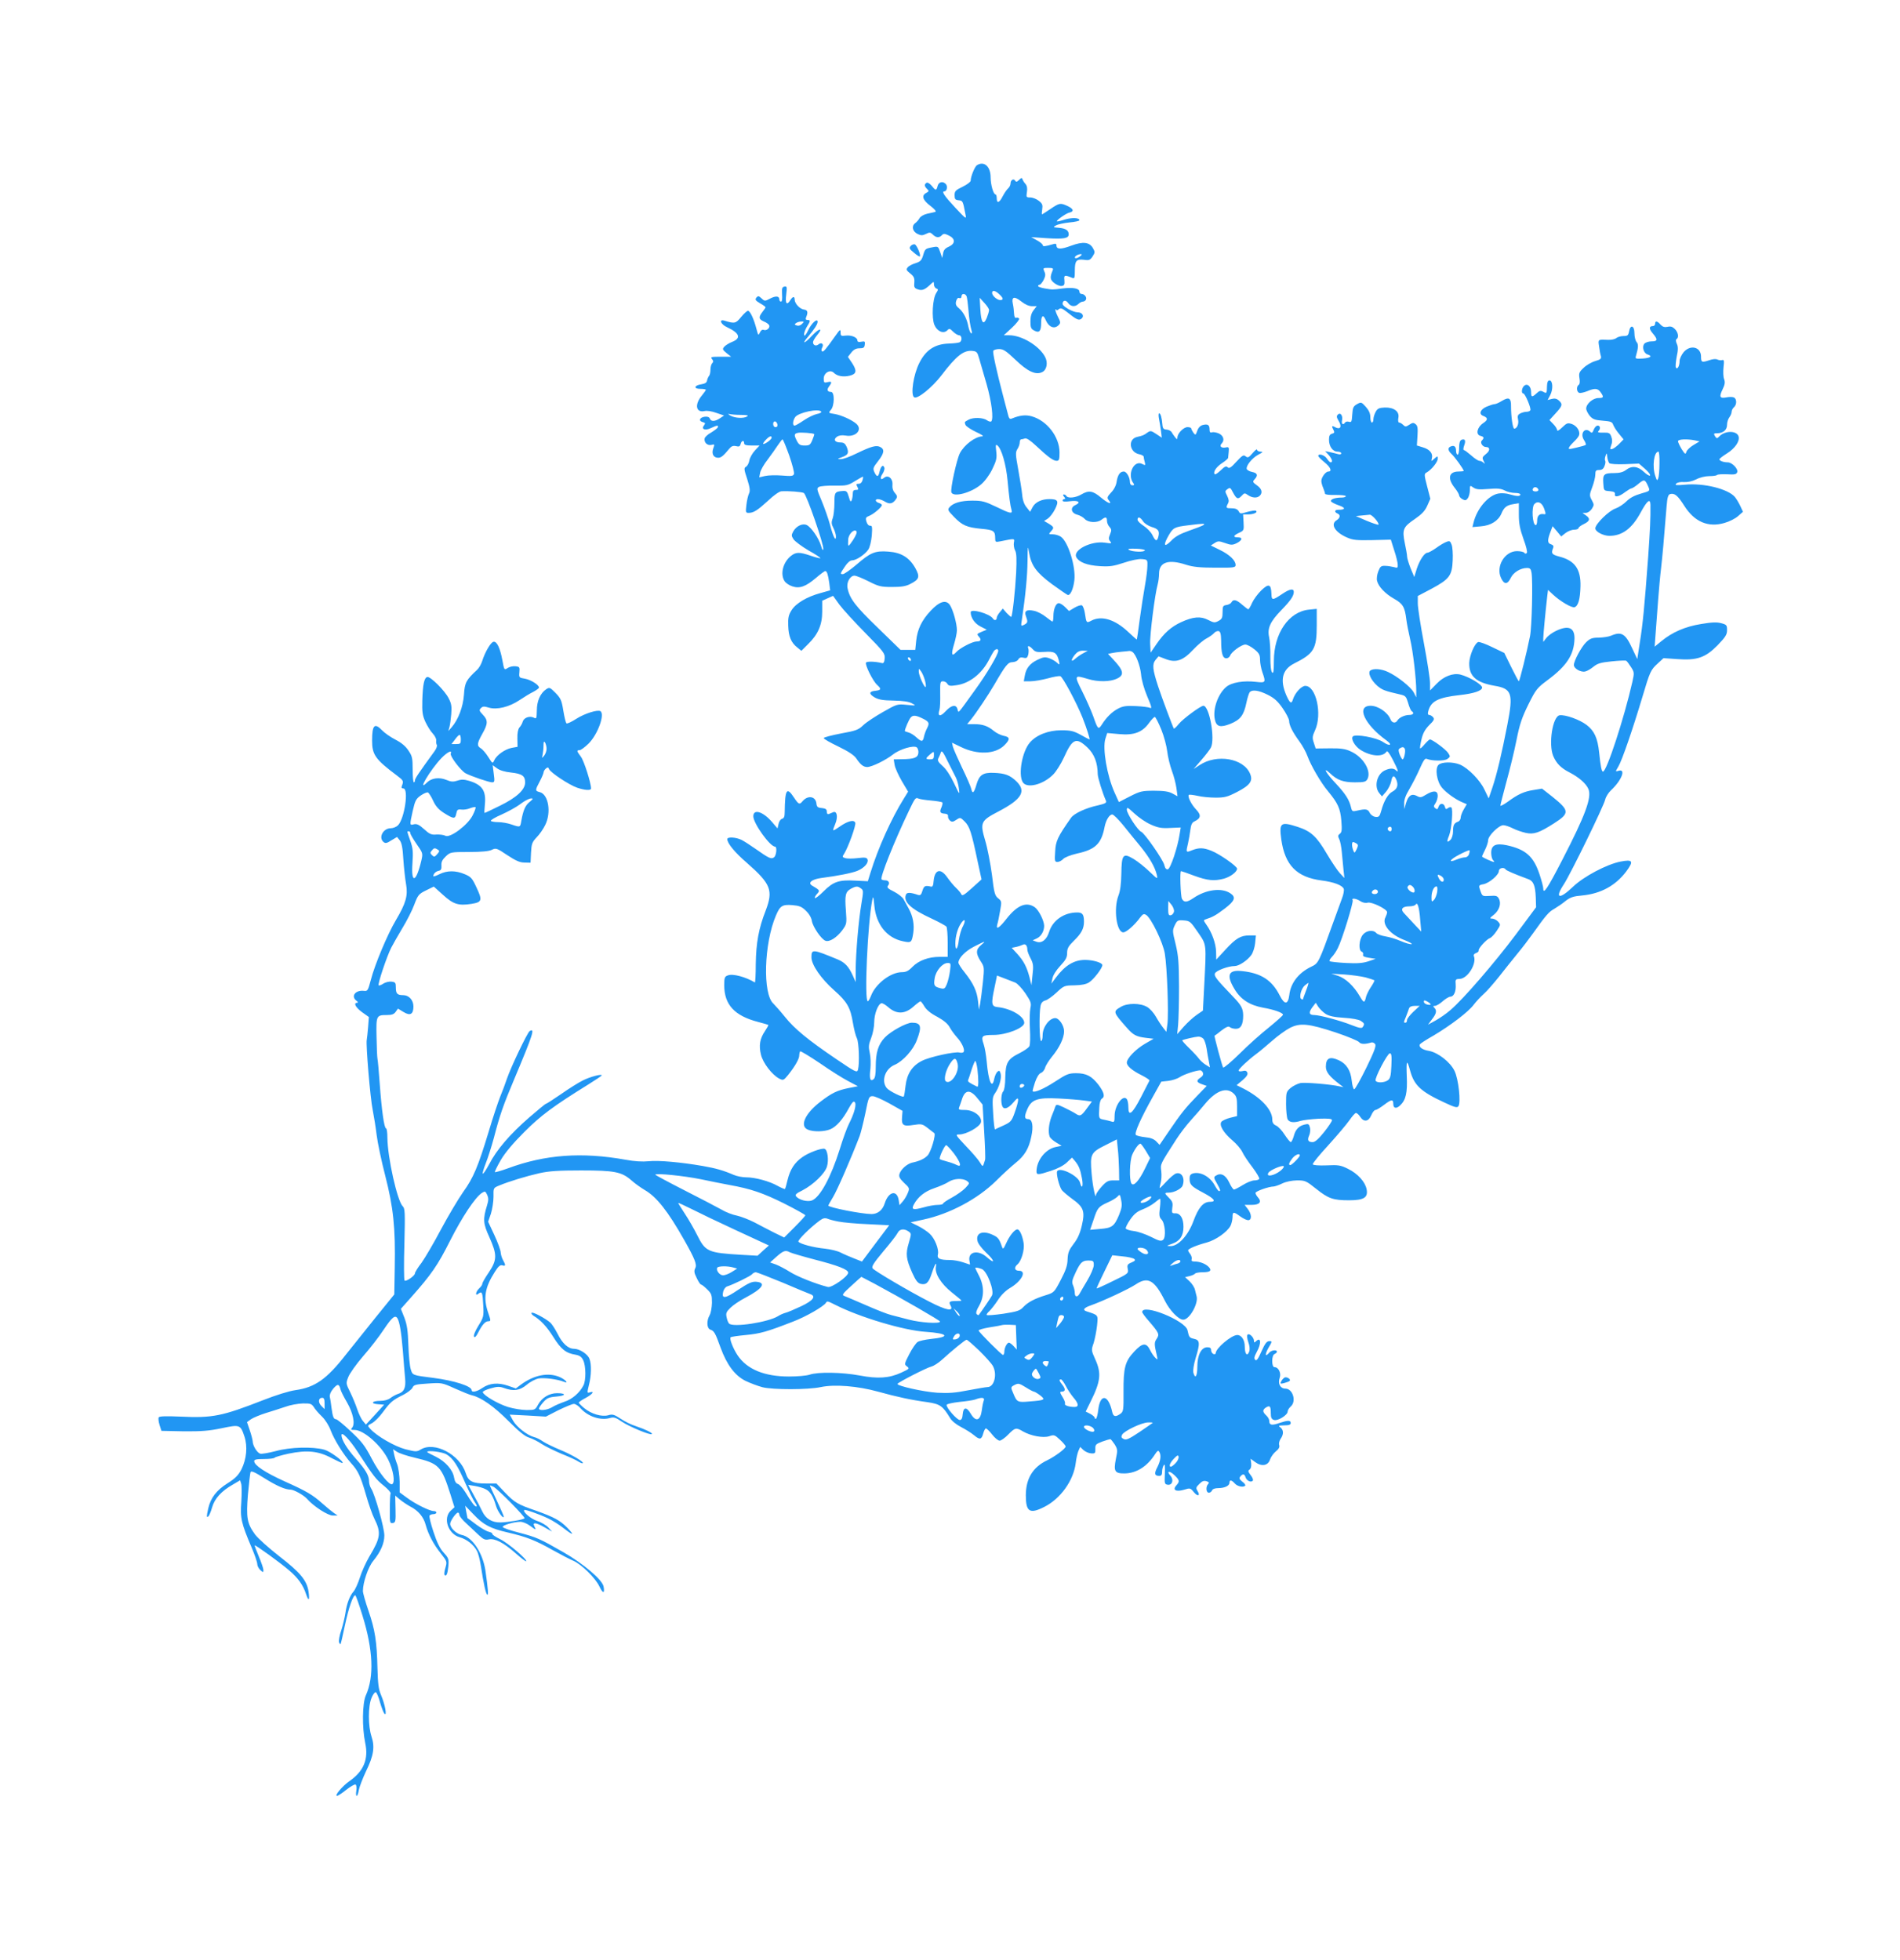 <?xml version="1.0" standalone="no"?>
<!DOCTYPE svg PUBLIC "-//W3C//DTD SVG 20010904//EN"
 "http://www.w3.org/TR/2001/REC-SVG-20010904/DTD/svg10.dtd">
<svg version="1.0" xmlns="http://www.w3.org/2000/svg"
 width="1241pt" height="1280pt" viewBox="0 0 1241 1280"
 preserveAspectRatio="xMidYMid meet">
<g transform="translate(0,1280) scale(0.1,-0.1)"
fill="#2196f3" stroke="none">
<path d="M6381 11721 c-14 -9 -41 -74 -41 -101 0 -8 -24 -26 -53 -40 -46 -22
-52 -29 -52 -55 0 -25 4 -31 26 -33 28 -3 28 -4 45 -92 7 -34 5 -33 -67 44
-71 76 -91 106 -71 106 16 0 23 31 11 46 -19 23 -48 17 -55 -11 -8 -32 -13
-31 -39 2 -13 15 -27 23 -33 19 -16 -10 -15 -22 3 -40 14 -13 13 -16 -5 -26
-33 -17 -24 -46 26 -84 29 -22 41 -37 33 -40 -8 -2 -32 -8 -53 -12 -22 -5 -44
-18 -50 -29 -6 -11 -19 -26 -29 -33 -25 -19 -17 -54 16 -70 23 -11 32 -11 55
0 24 12 29 11 45 -4 20 -21 42 -23 59 -4 11 11 18 11 45 -2 44 -21 44 -53 1
-73 -24 -10 -35 -22 -38 -44 l-6 -30 -13 38 c-13 38 -14 39 -50 32 -48 -9 -49
-10 -62 -54 -10 -32 -18 -40 -49 -50 -21 -6 -44 -18 -51 -27 -12 -14 -9 -20
16 -40 24 -19 29 -30 27 -59 -3 -29 0 -37 20 -44 29 -11 46 -5 81 27 26 25 27
25 27 5 0 -11 7 -24 15 -27 14 -5 14 -8 0 -30 -24 -37 -31 -162 -12 -208 18
-43 59 -60 84 -36 13 14 17 13 38 -8 13 -13 31 -24 40 -24 17 0 21 -35 4 -45
-6 -4 -38 -8 -72 -9 -91 -3 -150 -42 -192 -126 -39 -76 -59 -210 -34 -225 21
-14 117 64 177 142 99 130 146 167 204 161 27 -3 32 -8 43 -48 7 -25 29 -101
49 -169 33 -116 47 -227 30 -244 -4 -3 -16 0 -28 8 -24 18 -89 20 -119 4 -29
-16 -28 -14 -21 -34 4 -10 35 -30 68 -46 34 -15 53 -28 43 -29 -47 -1 -119
-55 -148 -111 -21 -43 -63 -234 -55 -255 13 -34 130 -3 194 52 24 20 55 62 73
99 27 56 31 72 26 116 -5 43 -4 49 8 39 27 -22 56 -123 66 -229 10 -108 17
-162 26 -193 7 -26 -9 -23 -101 22 -73 35 -91 40 -155 40 -75 0 -126 -15 -150
-44 -13 -15 -9 -22 30 -62 54 -56 84 -69 179 -78 79 -7 90 -14 90 -60 0 -27 2
-28 33 -22 97 20 95 20 89 -9 -2 -14 1 -37 8 -50 10 -18 11 -56 7 -147 -6
-116 -24 -279 -32 -287 -2 -2 -15 10 -30 25 l-25 29 -20 -24 c-11 -13 -20 -29
-20 -37 0 -16 -16 -19 -25 -4 -19 31 -145 67 -145 41 0 -35 26 -74 64 -93 l41
-21 -34 -14 c-31 -13 -32 -15 -17 -32 18 -20 12 -31 -16 -31 -26 0 -109 -43
-132 -69 -30 -33 -35 -16 -15 50 10 33 19 75 19 92 0 44 -25 133 -45 164 -25
38 -68 26 -126 -36 -59 -63 -87 -121 -95 -197 l-6 -59 -48 0 -48 0 -149 145
c-146 141 -183 189 -197 257 -9 38 16 83 45 83 11 0 52 -17 92 -37 65 -33 80
-37 152 -37 60 0 90 4 119 19 60 30 66 47 35 103 -39 70 -92 103 -176 109 -87
7 -118 -6 -210 -86 -39 -33 -79 -61 -88 -61 -19 0 -19 2 15 52 16 24 33 38 46
38 26 0 82 37 105 70 10 15 19 52 23 91 4 57 3 66 -11 65 -10 0 -19 10 -24 27
-7 24 -4 29 19 38 28 11 82 57 82 70 0 4 -9 11 -20 14 -11 3 -20 11 -20 16 0
14 29 11 61 -8 31 -19 52 -13 73 20 8 12 5 21 -9 37 -13 14 -18 33 -16 55 3
40 -29 66 -55 44 -23 -19 -29 -2 -10 26 10 15 15 33 12 41 -8 22 -23 9 -31
-26 -8 -37 -18 -38 -34 -4 -11 24 -8 31 24 72 40 51 44 77 15 92 -26 14 -59 5
-154 -41 -44 -22 -91 -39 -105 -38 -24 0 -23 2 8 13 41 15 47 27 31 67 -10 22
-19 29 -41 29 -36 0 -48 19 -23 37 13 9 31 12 57 8 67 -12 113 39 70 77 -30
26 -99 57 -142 64 -40 6 -41 7 -25 26 25 26 26 118 2 118 -24 0 -30 14 -13 36
21 28 18 35 -10 28 -22 -6 -25 -3 -25 23 0 38 42 62 66 38 22 -22 62 -29 103
-19 46 11 49 32 16 83 l-27 40 22 28 c16 20 31 28 53 28 26 0 33 4 35 24 3 21
0 23 -22 19 -17 -4 -26 -1 -26 8 0 20 -38 36 -76 32 -31 -4 -34 -2 -34 21 0
22 -3 21 -32 -20 -69 -97 -80 -109 -89 -104 -5 4 -5 13 1 25 13 23 -5 37 -25
20 -16 -13 -35 -5 -35 15 0 7 12 28 26 45 43 51 16 49 -33 -3 -50 -54 -70 -58
-25 -6 40 48 62 81 62 97 0 27 -40 -9 -62 -56 -15 -31 -24 -41 -26 -29 -2 9 6
32 17 51 25 40 26 46 5 46 -11 0 -14 5 -9 18 14 33 10 47 -14 50 -28 4 -60 39
-61 65 0 23 -12 22 -28 -3 -23 -38 -35 -23 -27 36 6 51 5 55 -12 52 -15 -3
-17 -11 -15 -51 2 -29 0 -47 -7 -47 -6 0 -11 6 -11 14 0 23 -23 25 -60 6 -34
-18 -36 -18 -56 1 -19 17 -22 18 -34 5 -10 -13 -6 -19 24 -37 20 -11 36 -23
36 -26 0 -3 -9 -16 -20 -30 -27 -35 -25 -48 9 -63 16 -6 32 -18 35 -25 6 -17
-17 -37 -36 -30 -9 4 -19 -3 -25 -17 -10 -21 -11 -20 -22 22 -17 66 -42 120
-56 120 -6 0 -26 -18 -45 -41 -34 -42 -42 -44 -107 -24 -40 13 -27 -23 15 -42
82 -38 95 -72 34 -96 -21 -8 -44 -23 -52 -32 -13 -15 -11 -20 15 -41 l30 -24
-69 0 c-61 0 -67 -2 -56 -15 10 -12 10 -19 2 -27 -7 -7 -12 -26 -12 -43 0 -17
-4 -35 -9 -40 -5 -6 -11 -19 -13 -30 -2 -14 -13 -21 -37 -25 -48 -7 -53 -30
-7 -30 20 0 36 -3 36 -6 0 -3 -11 -19 -25 -36 -50 -59 -41 -115 16 -103 16 4
48 -1 78 -12 l50 -17 -27 -18 c-33 -22 -58 -23 -66 -2 -4 10 -15 14 -33 12
-33 -4 -43 -27 -14 -35 17 -4 19 -8 10 -20 -22 -26 5 -38 44 -19 41 19 50 20
45 5 -2 -6 -22 -21 -43 -34 -22 -12 -41 -29 -43 -39 -5 -26 18 -48 44 -42 22
6 22 4 12 -24 -12 -35 2 -60 33 -60 19 0 35 14 72 59 14 17 25 21 44 17 19 -5
26 -3 30 14 6 23 23 27 23 5 0 -11 12 -15 51 -15 l50 0 -30 -32 c-17 -18 -34
-48 -37 -66 -3 -18 -13 -36 -22 -41 -14 -8 -13 -17 8 -80 18 -57 20 -77 12
-94 -6 -12 -14 -46 -17 -74 -6 -50 -5 -53 15 -53 32 0 58 17 128 81 34 33 73
60 85 60 48 3 133 -4 147 -11 18 -10 133 -342 127 -367 -2 -12 -8 -3 -15 23
-14 47 -62 118 -92 134 -27 14 -69 -5 -89 -41 -13 -24 -13 -29 2 -52 9 -13 53
-46 97 -72 45 -25 80 -48 78 -51 -3 -2 -31 5 -63 16 -73 25 -96 25 -129 -1
-53 -42 -72 -121 -41 -166 8 -12 31 -27 50 -33 48 -16 88 -1 154 55 29 25 56
45 61 45 11 0 18 -22 26 -78 l6 -48 -64 -18 c-88 -24 -161 -67 -189 -113 -19
-30 -23 -50 -21 -100 2 -70 19 -111 59 -142 l27 -22 43 43 c66 64 93 127 93
213 l0 71 35 16 36 16 41 -57 c23 -31 100 -115 171 -187 120 -122 128 -133
125 -165 -2 -24 -7 -33 -18 -30 -45 11 -98 12 -104 3 -8 -14 45 -121 73 -146
29 -26 26 -34 -11 -38 -43 -4 -45 -20 -6 -43 26 -15 54 -20 124 -21 62 -1 100
-7 120 -18 29 -16 28 -16 -33 -10 -62 6 -64 6 -155 -46 -51 -29 -109 -67 -129
-86 -32 -31 -47 -37 -147 -55 -62 -12 -112 -25 -112 -30 0 -6 43 -30 95 -55
66 -32 102 -56 117 -77 28 -42 47 -57 72 -57 30 0 121 45 167 81 45 36 137 63
157 47 7 -6 12 -23 10 -37 -4 -30 -27 -39 -107 -40 l-54 -1 6 -36 c3 -20 25
-68 47 -106 l41 -69 -29 -47 c-80 -128 -167 -321 -217 -483 l-17 -55 -83 4
c-106 6 -143 -7 -206 -70 -28 -28 -53 -47 -56 -44 -4 3 2 15 13 27 20 22 20
24 -33 55 -29 18 0 41 60 49 110 14 203 33 237 47 45 19 74 52 66 74 -5 13
-16 15 -65 9 -33 -4 -69 -4 -81 0 -19 6 -20 9 -7 28 27 43 79 187 73 203 -8
22 -49 12 -103 -26 -48 -33 -49 -33 -28 18 19 45 12 87 -13 77 -9 -4 -23 -9
-29 -12 -8 -3 -13 3 -13 15 0 16 -7 21 -32 24 -28 2 -34 8 -36 31 -6 47 -57
54 -91 13 -19 -23 -25 -21 -55 24 -48 73 -59 56 -61 -95 0 -29 -5 -40 -17 -43
-9 -2 -20 -17 -23 -33 l-7 -30 -35 41 c-59 69 -123 89 -123 38 0 -46 109 -198
142 -198 14 0 9 -57 -6 -69 -18 -15 -33 -8 -121 54 -33 23 -74 50 -92 59 -37
18 -93 21 -93 5 0 -27 48 -86 128 -155 157 -138 173 -179 123 -311 -46 -117
-63 -212 -65 -350 0 -68 -3 -122 -6 -120 -60 36 -145 59 -176 46 -21 -7 -24
-15 -24 -64 0 -127 67 -200 221 -240 35 -9 65 -18 67 -20 2 -1 -8 -19 -22 -40
-33 -49 -41 -93 -26 -154 13 -54 72 -131 119 -156 26 -13 29 -12 57 22 45 56
74 106 74 129 0 11 3 23 6 27 3 3 61 -32 128 -77 66 -46 150 -99 185 -117 l64
-34 -61 -12 c-74 -15 -109 -32 -181 -87 -102 -77 -140 -160 -86 -184 35 -16
108 -15 148 2 39 16 82 65 120 136 21 38 31 50 39 42 14 -14 -2 -73 -37 -142
-13 -25 -40 -99 -60 -165 -58 -185 -129 -315 -182 -336 -29 -11 -84 3 -103 26
-9 11 -2 19 41 40 71 37 146 109 160 155 13 43 4 109 -15 116 -19 7 -106 -25
-147 -55 -50 -35 -79 -81 -95 -147 -7 -31 -15 -58 -17 -60 -2 -2 -24 7 -48 20
-54 31 -148 56 -206 56 -24 0 -60 7 -81 16 -70 30 -117 43 -202 58 -144 25
-290 38 -354 31 -39 -4 -93 -1 -151 10 -285 51 -524 34 -767 -56 -44 -16 -83
-27 -86 -25 -2 3 15 38 38 78 28 48 81 111 154 184 109 109 190 169 419 311
48 30 87 56 87 59 0 11 -78 -10 -123 -33 -27 -13 -91 -53 -142 -89 -51 -35
-96 -64 -100 -64 -4 0 -53 -41 -110 -90 -124 -108 -212 -210 -260 -304 -20
-37 -39 -66 -42 -62 -3 3 6 34 20 69 14 35 37 108 52 163 39 150 61 214 135
389 123 293 135 332 99 310 -15 -10 -122 -234 -148 -310 -11 -33 -31 -87 -45
-120 -13 -33 -47 -134 -74 -225 -70 -231 -100 -303 -168 -397 -32 -46 -97
-155 -144 -243 -47 -89 -104 -186 -127 -218 -24 -31 -43 -62 -43 -69 0 -16
-60 -57 -68 -47 -4 5 -5 113 -1 239 5 206 4 232 -11 246 -36 36 -99 320 -100
447 0 34 -4 62 -9 62 -12 0 -29 122 -41 290 -6 80 -12 154 -15 165 -2 11 -5
76 -6 143 -3 139 -1 142 68 142 31 0 46 5 57 21 l15 21 36 -22 c44 -27 65 -15
65 36 0 42 -30 74 -67 74 -39 0 -48 10 -48 50 0 31 -3 35 -28 38 -16 2 -40 -4
-54 -13 -13 -9 -27 -14 -30 -11 -8 7 53 189 82 246 13 25 46 83 73 128 28 46
63 114 77 152 24 64 30 71 77 94 l51 25 60 -54 c68 -62 101 -72 186 -59 69 11
73 23 32 109 -27 58 -35 68 -76 85 -59 25 -115 25 -165 0 -22 -11 -40 -17 -40
-13 0 16 16 31 35 35 15 3 19 11 18 34 -2 23 5 38 28 60 30 28 31 29 152 29
83 0 131 5 149 14 26 13 32 12 100 -34 56 -37 83 -49 113 -49 l40 -1 3 65 c3
58 7 69 36 100 19 19 44 55 56 80 42 82 22 202 -35 216 -31 8 -31 12 0 70 14
26 25 53 25 59 0 7 7 18 15 25 12 10 16 9 21 -4 9 -22 129 -102 183 -121 50
-17 91 -20 91 -5 0 36 -46 180 -66 207 -28 37 -29 43 -9 43 9 0 35 20 59 43
60 60 108 192 77 212 -19 11 -104 -16 -157 -50 -31 -20 -59 -33 -64 -30 -5 3
-14 40 -21 83 -11 68 -17 81 -51 116 -36 36 -39 38 -61 24 -38 -26 -61 -76
-61 -139 -1 -52 -3 -56 -19 -47 -27 14 -65 1 -73 -25 -3 -12 -13 -30 -22 -39
-9 -12 -14 -36 -13 -72 l1 -54 -38 -7 c-43 -8 -99 -47 -114 -81 -11 -23 -11
-23 -39 21 -15 24 -37 50 -49 57 -27 17 -25 32 10 95 37 65 38 89 3 125 -24
25 -25 30 -12 43 12 12 21 12 51 3 53 -16 134 4 201 49 28 19 69 44 90 54 20
11 37 23 37 28 0 18 -54 51 -92 58 -38 6 -39 7 -36 42 3 33 1 36 -25 39 -16 2
-39 -3 -51 -11 -23 -15 -23 -15 -35 50 -15 81 -36 125 -58 121 -18 -3 -55 -66
-74 -126 -6 -20 -21 -46 -33 -57 -72 -67 -81 -83 -86 -163 -6 -80 -37 -162
-80 -212 l-22 -25 7 25 c4 14 9 52 12 86 4 49 1 69 -17 103 -25 50 -119 143
-139 139 -21 -4 -30 -50 -33 -153 -2 -75 1 -98 20 -140 13 -27 34 -62 48 -76
14 -15 24 -35 23 -45 -2 -11 0 -24 4 -30 3 -6 -3 -25 -16 -42 -102 -140 -127
-177 -127 -189 0 -7 -3 -13 -7 -13 -5 0 -8 38 -8 83 0 75 -3 89 -28 125 -18
28 -46 51 -85 71 -31 16 -70 43 -86 60 -50 52 -66 36 -66 -67 0 -91 21 -122
160 -226 45 -34 47 -37 35 -68 -5 -13 -2 -18 9 -18 37 0 8 -198 -35 -241 -10
-10 -32 -19 -47 -19 -50 0 -82 -61 -47 -90 12 -10 22 -8 51 11 l37 22 17 -21
c13 -16 20 -49 24 -124 4 -57 12 -130 18 -164 13 -74 -1 -124 -67 -235 -54
-91 -137 -288 -163 -389 -19 -71 -21 -75 -46 -72 -55 6 -86 -35 -49 -64 11 -8
13 -13 6 -14 -27 0 -11 -30 31 -61 l45 -32 -5 -66 c-3 -36 -7 -74 -9 -84 -6
-32 23 -381 39 -457 8 -41 20 -115 26 -165 6 -49 31 -169 56 -265 53 -207 67
-339 62 -600 l-3 -175 -120 -148 c-66 -82 -155 -193 -197 -246 -125 -160 -201
-213 -328 -231 -43 -6 -129 -33 -213 -66 -266 -104 -329 -117 -538 -107 -94 4
-138 3 -143 -5 -3 -6 -1 -28 6 -50 l12 -38 145 -3 c117 -1 166 3 248 20 119
25 123 24 149 -53 22 -66 14 -148 -19 -215 -21 -40 -40 -59 -92 -92 -71 -45
-109 -94 -125 -163 -12 -55 -12 -61 0 -53 5 3 17 30 25 59 17 59 61 107 137
150 l46 27 7 -22 c4 -12 4 -65 1 -118 -8 -107 -1 -139 68 -301 20 -47 36 -94
36 -106 0 -11 9 -29 20 -39 19 -17 20 -17 20 1 0 10 -14 50 -30 88 -16 38 -28
71 -27 72 4 5 167 -113 225 -163 58 -49 92 -97 111 -156 17 -50 24 -41 16 17
-11 73 -54 125 -190 230 -69 54 -141 118 -160 144 -52 72 -58 108 -46 260 7
73 14 138 17 146 4 11 27 1 92 -40 78 -49 135 -74 170 -74 21 0 86 -36 107
-60 44 -50 137 -110 169 -109 l31 0 -25 17 c-13 9 -46 36 -73 60 -67 60 -106
82 -248 146 -126 57 -199 105 -199 132 0 11 15 14 64 14 36 0 67 4 70 9 3 4
44 16 90 26 120 25 195 18 282 -29 37 -19 69 -34 71 -32 10 10 -82 77 -119 87
-76 21 -223 17 -317 -9 -46 -12 -92 -20 -102 -17 -21 7 -49 53 -49 82 -1 10
-9 42 -19 71 l-18 53 26 19 c15 10 58 28 96 40 39 12 96 30 128 41 32 12 83
21 114 22 49 1 58 -2 72 -23 8 -14 32 -42 53 -62 22 -21 47 -61 58 -92 24 -62
82 -156 133 -213 47 -52 61 -83 98 -210 17 -59 41 -128 54 -153 45 -91 41
-124 -33 -247 -22 -38 -50 -99 -62 -138 -12 -38 -31 -79 -41 -90 -25 -28 -45
-81 -53 -140 -4 -27 -16 -78 -27 -113 -12 -34 -18 -70 -15 -79 4 -9 8 -14 10
-12 2 2 15 58 29 125 24 112 52 194 67 194 4 0 25 -60 47 -132 70 -225 77
-401 22 -522 -23 -52 -25 -209 -4 -310 23 -107 -10 -185 -103 -250 -45 -31
-100 -96 -81 -96 6 0 34 18 61 40 28 22 55 37 60 34 6 -4 8 -22 5 -40 -3 -19
-2 -34 2 -34 5 0 11 17 14 37 4 21 25 76 47 123 50 102 59 159 36 228 -22 67
-23 195 0 251 9 23 22 40 28 38 6 -2 19 -32 28 -67 10 -35 23 -68 29 -74 18
-17 3 62 -22 121 -17 39 -21 73 -24 178 -4 174 -16 250 -59 375 -20 58 -36
115 -36 128 0 55 34 156 67 196 49 60 73 115 73 167 0 49 -61 268 -86 306 -8
12 -14 34 -14 48 0 37 -23 76 -86 147 -58 65 -94 124 -94 154 0 27 53 -28 107
-111 101 -156 120 -180 168 -218 27 -22 48 -45 46 -51 -3 -6 -5 -53 -5 -104
-1 -87 0 -93 19 -90 18 3 20 10 18 91 l-2 88 31 -26 c17 -14 47 -34 67 -45 52
-26 88 -69 101 -120 17 -62 51 -127 100 -188 40 -51 40 -53 29 -92 -7 -22 -9
-43 -6 -47 12 -12 20 6 25 57 4 46 2 53 -30 88 -25 27 -45 68 -67 136 -18 53
-29 101 -26 106 3 6 15 10 26 10 10 0 19 5 19 10 0 6 -8 10 -17 10 -27 0 -120
46 -174 86 l-49 36 0 71 c-1 40 -8 90 -16 112 -9 22 -18 53 -21 70 l-6 29 26
-17 c15 -10 66 -27 114 -38 161 -38 176 -54 236 -244 l25 -80 -24 -22 c-53
-49 -18 -152 58 -174 47 -13 92 -49 113 -90 8 -14 19 -57 25 -95 19 -124 33
-184 42 -190 9 -6 5 40 -12 159 -18 115 -86 218 -154 231 -36 7 -76 46 -76 73
0 18 38 73 51 73 5 0 9 -7 9 -15 0 -8 21 -34 47 -57 26 -24 62 -58 81 -76 29
-27 40 -32 64 -27 39 9 98 -22 176 -91 35 -31 65 -54 68 -52 10 10 -117 119
-169 144 -31 15 -54 31 -52 35 3 4 -7 10 -23 14 -15 3 -52 25 -82 47 -30 23
-56 42 -57 42 0 1 -4 19 -8 41 l-7 40 54 -56 c65 -69 111 -93 225 -119 121
-28 182 -52 293 -115 52 -29 112 -60 133 -69 53 -22 146 -113 172 -169 22 -47
36 -47 27 0 -8 44 -131 149 -262 224 -156 89 -172 97 -294 129 -55 14 -101 30
-103 36 -4 11 73 34 115 34 16 0 43 -11 62 -25 41 -30 44 -31 30 -5 -15 29 10
26 68 -7 l47 -27 -24 27 c-13 14 -46 34 -72 42 -42 14 -97 60 -85 72 5 5 92
-25 154 -54 28 -13 74 -42 102 -64 64 -50 75 -50 25 2 -47 48 -86 69 -203 111
-122 42 -140 53 -204 119 l-56 59 -69 0 c-87 0 -114 14 -131 67 -39 122 -203
209 -293 156 -28 -17 -33 -16 -102 1 -71 19 -187 86 -230 134 -18 20 -18 21
12 36 17 9 50 42 73 74 47 64 62 77 133 112 27 14 54 35 59 46 8 19 21 22 100
27 90 6 92 6 176 -32 47 -21 98 -42 113 -45 60 -14 145 -74 237 -167 68 -68
106 -100 135 -109 22 -7 58 -25 80 -40 22 -15 81 -44 130 -65 50 -20 101 -43
113 -52 13 -8 26 -13 28 -10 9 8 -72 56 -148 87 -43 18 -93 42 -111 54 -18 13
-44 26 -58 29 -44 11 -114 65 -138 107 l-22 40 118 -6 118 -7 82 42 c46 22 91
41 101 41 10 0 31 -13 45 -30 48 -53 130 -80 191 -62 25 7 38 3 77 -24 50 -33
186 -90 196 -81 7 7 -40 30 -105 52 -29 9 -74 31 -100 49 -41 27 -52 30 -79
22 -43 -12 -111 8 -157 46 -20 16 -36 33 -36 36 0 4 20 18 45 31 45 24 62 48
26 36 -17 -5 -17 -3 -5 47 16 61 18 136 4 172 -11 31 -65 66 -101 66 -38 0
-76 34 -108 99 -16 31 -37 63 -47 72 -34 29 -115 72 -122 64 -4 -4 2 -12 12
-19 46 -27 88 -72 131 -141 49 -78 81 -104 145 -114 26 -5 39 -14 49 -36 18
-37 19 -132 1 -165 -24 -47 -73 -90 -124 -106 -28 -10 -64 -25 -81 -36 -32
-19 -85 -25 -85 -8 0 5 13 24 28 41 24 27 37 33 85 37 64 5 68 22 5 22 -51 0
-99 -29 -124 -75 -18 -34 -21 -35 -75 -35 -31 0 -86 9 -122 20 -64 20 -157 74
-164 96 -2 6 21 17 50 25 44 13 60 13 88 3 63 -23 103 -17 149 21 22 19 57 37
77 41 35 7 126 -5 167 -22 35 -14 6 17 -30 32 -74 31 -166 13 -252 -50 l-33
-25 -52 18 c-64 22 -120 17 -167 -15 -36 -25 -70 -31 -70 -14 0 26 -112 62
-250 80 -138 17 -136 17 -148 58 -6 20 -13 91 -15 157 -3 94 -9 133 -26 178
l-23 58 64 72 c136 153 177 213 257 372 79 156 164 284 208 313 21 13 23 12
35 -13 9 -21 9 -35 -1 -68 -28 -90 -26 -119 15 -208 51 -114 51 -148 -3 -229
-24 -35 -43 -68 -43 -75 0 -7 -9 -20 -20 -30 -24 -22 -29 -55 -5 -35 23 19 27
8 31 -76 4 -73 2 -79 -32 -134 -21 -34 -33 -64 -28 -71 4 -8 14 1 27 27 26 51
46 74 67 74 16 0 16 4 -1 53 -34 98 -23 167 43 270 23 37 35 46 49 42 22 -7
23 1 4 35 -8 14 -14 36 -15 49 0 13 -18 64 -41 113 l-41 88 18 52 c9 29 17 79
17 111 -1 57 -1 58 36 73 64 27 180 62 264 81 63 14 126 18 272 18 219 0 264
-9 328 -64 23 -21 63 -49 88 -64 78 -45 151 -138 258 -327 69 -122 84 -160 72
-183 -9 -18 -8 -30 9 -64 11 -24 24 -43 28 -43 5 0 23 -14 40 -31 29 -28 32
-37 32 -88 -1 -31 -7 -67 -15 -81 -22 -38 -19 -87 5 -95 24 -8 32 -22 66 -117
41 -112 93 -182 162 -217 31 -15 82 -34 112 -42 68 -17 297 -17 381 1 90 19
241 7 374 -30 123 -34 214 -54 325 -69 80 -12 98 -25 145 -103 12 -20 41 -43
72 -59 29 -15 66 -38 84 -53 38 -32 50 -30 61 12 5 18 13 32 17 32 5 0 24 -18
41 -40 17 -22 39 -40 49 -40 9 0 35 18 56 40 45 46 52 47 97 20 51 -29 131
-44 171 -31 31 11 36 9 70 -23 21 -19 37 -39 37 -44 0 -14 -70 -66 -122 -91
-92 -44 -138 -119 -138 -228 0 -108 25 -124 120 -76 106 53 192 172 206 288 3
28 11 62 17 77 l12 27 21 -20 c12 -11 34 -21 50 -22 26 -2 29 1 28 29 -1 28 3
32 45 48 25 9 49 16 53 16 3 0 16 -16 28 -34 20 -33 20 -39 8 -96 -16 -81 -7
-95 59 -94 78 2 147 47 198 127 14 21 20 25 26 15 14 -22 10 -57 -11 -99 -23
-43 -20 -59 11 -59 14 0 19 7 19 28 0 15 5 34 11 42 7 11 9 -5 7 -55 -3 -65
-2 -70 19 -73 30 -4 41 33 17 59 -28 31 -6 35 26 4 35 -33 36 -42 13 -67 -27
-30 -3 -44 49 -29 41 13 43 12 65 -15 25 -31 45 -25 24 8 -11 18 -10 24 12 45
18 19 30 23 47 18 16 -5 19 -10 11 -18 -17 -17 -14 -57 4 -57 9 0 18 7 21 15
4 9 19 15 41 15 41 0 73 15 73 35 0 21 14 19 35 -5 17 -19 55 -27 68 -14 3 4
-5 16 -19 26 -20 16 -22 23 -13 34 16 19 27 18 34 -5 7 -22 34 -36 47 -23 5 5
-1 21 -13 36 -18 23 -19 30 -8 37 8 5 13 20 11 40 l-4 31 30 -22 c42 -31 84
-24 97 17 6 17 23 41 38 53 19 15 26 28 22 41 -4 10 1 29 9 41 21 29 20 58 -1
74 -16 12 -13 13 25 14 30 0 42 4 42 15 0 19 -18 19 -75 0 -49 -17 -65 -14
-65 14 0 10 -9 26 -20 36 -25 23 -25 37 -1 52 25 15 31 8 31 -38 0 -29 5 -39
21 -44 24 -8 89 32 89 55 0 9 9 23 20 33 39 33 14 117 -35 117 -33 0 -50 32
-37 70 11 31 -7 70 -34 70 -20 0 -20 79 1 86 8 4 15 10 15 15 0 15 -37 10 -50
-6 -27 -32 -30 -13 -6 30 26 44 26 45 6 45 -16 0 -28 -15 -51 -67 -22 -50 -32
-64 -41 -55 -9 9 -6 21 10 51 32 57 28 103 -6 69 -9 -9 -12 -8 -12 4 0 22 -30
52 -42 40 -5 -5 -3 -25 5 -48 9 -25 11 -47 6 -62 -13 -35 -29 -17 -29 32 0 43
-21 76 -49 76 -38 0 -141 -87 -141 -119 0 -6 -7 -8 -15 -5 -8 4 -15 15 -15 25
0 14 -7 19 -25 19 -39 0 -65 -51 -65 -127 0 -63 -14 -84 -26 -38 -3 14 3 54
15 94 30 98 28 118 -10 126 -31 7 -33 10 -43 56 -14 64 -296 177 -296 119 0
-5 18 -30 41 -56 69 -80 73 -89 54 -118 -17 -25 -17 -35 1 -111 6 -28 5 -29
-10 -14 -9 8 -25 31 -34 50 -25 51 -50 49 -104 -9 -60 -64 -71 -105 -70 -264
1 -120 -1 -129 -21 -143 -31 -22 -46 -19 -53 13 -25 114 -78 122 -91 14 -3
-29 -10 -55 -14 -58 -5 -3 -9 -1 -9 5 0 6 -13 17 -29 26 l-30 15 30 61 c68
136 74 189 32 281 -26 58 -26 60 -10 106 8 26 18 77 22 113 7 72 10 68 -67 93
-29 9 -21 23 25 39 82 29 249 107 294 137 80 54 123 30 191 -106 32 -64 90
-124 120 -124 41 0 101 107 87 154 -2 6 -6 24 -10 40 -3 16 -19 41 -36 57
l-29 27 30 7 c16 4 32 11 35 16 4 5 26 9 50 9 50 0 62 11 39 35 -21 21 -58 35
-91 35 -17 0 -24 4 -20 14 3 8 -1 22 -8 33 -8 10 -15 21 -15 26 0 10 53 33
121 51 59 16 133 68 155 108 7 12 13 38 14 56 0 39 6 39 50 7 19 -14 42 -25
52 -25 25 0 24 40 -3 74 l-20 26 46 0 c52 0 68 19 41 49 -9 10 -16 23 -16 29
0 11 87 42 119 42 9 1 34 9 56 20 25 12 62 19 96 20 53 0 60 -3 125 -55 80
-64 111 -75 215 -75 97 0 125 18 115 71 -9 49 -58 103 -121 134 -48 24 -63 27
-141 23 -52 -2 -88 1 -90 7 -2 6 44 62 102 125 57 63 119 136 137 162 18 26
37 48 43 48 7 0 19 -11 28 -25 24 -36 54 -32 72 10 8 19 20 35 28 35 7 0 33
16 58 35 46 35 58 36 58 4 0 -29 20 -33 45 -9 37 35 48 81 43 191 -4 105 1
113 22 36 26 -96 69 -137 225 -209 66 -31 82 -35 90 -24 18 23 1 178 -25 231
-28 58 -109 121 -168 131 -43 7 -68 26 -58 43 3 5 43 31 89 57 111 66 228 155
262 201 16 21 45 52 65 70 20 17 65 69 101 114 35 45 89 112 119 149 30 36 75
95 100 130 89 125 106 144 142 164 20 12 53 34 73 51 31 24 51 31 110 36 121
12 216 64 286 156 51 69 44 81 -38 65 -89 -18 -238 -96 -309 -164 -90 -86
-122 -78 -60 16 44 67 261 512 270 553 4 18 21 45 37 60 72 67 101 145 49 128
-20 -6 -20 -6 0 28 24 40 93 241 156 451 51 172 55 180 103 224 l36 33 87 -6
c132 -10 186 9 266 90 52 54 62 70 62 99 0 32 -3 36 -37 45 -29 8 -61 7 -133
-5 -104 -17 -187 -53 -259 -112 l-44 -36 7 94 c4 52 11 148 16 213 5 65 13
157 19 205 9 79 19 189 36 404 5 61 10 77 24 81 29 7 49 -10 91 -76 67 -106
156 -144 263 -113 32 9 72 29 89 45 l32 28 -18 39 c-10 21 -26 47 -35 58 -46
53 -204 92 -326 80 -58 -5 -68 -4 -57 7 7 8 29 12 51 10 25 -1 54 5 80 18 22
12 59 21 84 21 24 0 47 3 51 7 4 5 34 6 67 5 47 -3 60 -1 65 13 9 21 -33 65
-62 65 -27 0 -54 10 -54 20 0 4 22 21 49 38 53 33 86 81 76 112 -12 38 -87 38
-124 1 -17 -17 -18 -17 -30 0 -10 17 -8 19 16 19 39 1 63 22 63 56 0 16 7 38
15 48 8 11 15 27 15 37 0 9 7 22 15 29 20 17 19 56 -1 64 -9 4 -31 4 -49 0
-43 -8 -48 4 -24 53 15 31 17 46 10 66 -6 14 -7 49 -4 78 5 42 3 51 -8 47 -8
-3 -22 -1 -31 3 -11 6 -32 4 -57 -5 -46 -15 -51 -13 -51 25 0 63 -70 80 -114
28 -14 -17 -26 -43 -26 -57 0 -33 -15 -59 -24 -43 -4 6 -1 37 5 70 10 46 10
66 1 85 -7 16 -8 28 -2 31 17 10 11 44 -11 66 -15 15 -28 19 -48 14 -20 -4
-32 0 -46 15 -21 24 -35 26 -35 5 0 -8 -6 -15 -14 -15 -26 0 -27 -18 -1 -48
34 -40 32 -52 -9 -52 -18 0 -39 -7 -46 -15 -17 -20 -5 -62 20 -70 35 -11 22
-23 -31 -27 -46 -3 -50 -1 -44 17 16 56 17 76 4 91 -8 10 -14 35 -14 58 0 50
-27 58 -35 11 -5 -26 -10 -30 -36 -30 -17 0 -38 -6 -47 -13 -9 -8 -33 -13 -54
-12 -67 3 -66 4 -59 -42 3 -24 8 -52 12 -64 4 -17 -1 -22 -38 -33 -24 -7 -58
-27 -75 -44 -29 -27 -32 -35 -27 -68 4 -22 2 -39 -5 -43 -16 -10 -14 -46 3
-52 7 -3 30 2 51 10 51 22 71 20 89 -6 23 -32 20 -38 -14 -38 -36 0 -80 -38
-80 -69 0 -11 11 -32 23 -47 20 -23 34 -28 85 -32 52 -4 62 -8 68 -26 4 -11
20 -38 37 -58 l31 -38 -28 -29 c-16 -16 -36 -31 -46 -34 -15 -4 -16 -1 -7 24
8 19 8 37 1 56 -9 25 -15 28 -52 27 -30 -1 -40 2 -32 10 15 15 12 36 -5 36 -9
0 -20 -12 -26 -27 -7 -20 -13 -23 -21 -15 -36 36 -71 -9 -42 -53 9 -14 14 -28
11 -31 -3 -3 -30 -11 -61 -18 -50 -12 -54 -12 -47 3 5 9 19 25 31 36 12 11 26
27 31 37 14 25 -9 65 -44 78 -28 9 -34 7 -64 -22 -19 -19 -33 -26 -33 -18 0 8
-11 26 -25 40 l-25 26 40 44 c45 49 48 60 21 84 -13 12 -27 15 -46 10 l-27 -7
17 32 c20 39 17 96 -5 96 -10 0 -15 -11 -16 -35 -1 -51 -2 -52 -25 -39 -17 9
-25 7 -43 -10 -30 -28 -36 -26 -36 8 0 37 -24 59 -45 41 -16 -13 -21 -50 -6
-50 12 0 53 -98 46 -110 -3 -6 -15 -10 -26 -10 -11 0 -29 -5 -40 -11 -16 -8
-19 -17 -14 -40 6 -28 -7 -59 -25 -59 -10 0 -21 80 -21 143 1 58 -13 66 -60
38 -19 -12 -40 -21 -48 -21 -8 0 -32 -8 -53 -17 -41 -18 -51 -49 -20 -60 31
-12 31 -26 -1 -47 -40 -27 -50 -75 -18 -83 24 -6 26 -14 9 -31 -13 -13 5 -42
28 -42 27 0 27 -24 0 -45 -25 -20 -27 -25 -16 -46 10 -20 10 -22 -1 -11 -7 6
-19 12 -27 12 -8 0 -32 16 -53 35 -22 19 -43 35 -48 35 -5 0 -4 13 2 30 12 32
6 46 -18 37 -10 -5 -15 -20 -15 -52 0 -25 -4 -45 -10 -45 -5 0 -10 11 -10 24
0 29 -12 39 -34 30 -22 -8 -20 -27 5 -50 20 -18 79 -100 79 -110 0 -2 -15 -4
-33 -4 -64 0 -75 -44 -27 -105 17 -21 30 -44 30 -51 0 -7 10 -19 22 -25 18
-10 24 -8 35 7 7 10 13 33 13 51 0 33 1 34 22 19 18 -13 38 -15 98 -10 60 5
83 3 108 -10 17 -9 47 -16 67 -16 19 0 35 -4 35 -10 0 -13 -24 -13 -70 1 -21
7 -54 9 -75 5 -66 -13 -139 -99 -161 -190 l-7 -29 55 5 c65 5 114 36 134 83
17 41 34 55 78 62 l36 6 0 -75 c0 -58 7 -93 30 -158 19 -51 27 -87 22 -92 -6
-6 -12 -6 -16 1 -4 6 -25 11 -48 11 -81 0 -140 -101 -104 -176 20 -43 42 -43
63 1 17 36 64 65 106 65 20 0 26 -6 30 -32 9 -59 2 -352 -10 -413 -20 -101
-68 -295 -73 -295 -3 1 -25 42 -50 93 l-45 92 -79 38 c-43 21 -84 36 -92 33
-23 -9 -56 -87 -58 -136 -2 -86 44 -128 163 -149 116 -19 126 -50 86 -255 -36
-186 -69 -325 -98 -411 l-24 -70 -27 56 c-29 63 -107 142 -161 165 -47 19
-119 18 -140 -2 -24 -24 -11 -109 23 -149 27 -33 90 -78 134 -96 l28 -12 -20
-34 c-11 -19 -20 -43 -20 -54 0 -11 -8 -23 -17 -26 -26 -9 -33 -23 -33 -65 0
-20 -7 -44 -16 -53 -23 -23 -27 -14 -10 26 17 43 28 176 15 185 -5 3 -16 1
-23 -5 -10 -9 -15 -7 -19 9 -7 26 -34 26 -42 -1 -5 -16 -10 -18 -21 -8 -12 9
-11 14 1 32 8 12 15 34 15 49 0 35 -27 37 -77 7 -30 -19 -38 -20 -59 -8 -34
18 -56 3 -71 -47 l-11 -39 -1 36 c-1 25 10 55 33 93 18 31 49 90 67 131 26 59
36 74 48 68 33 -14 116 -15 135 0 19 14 19 16 4 39 -16 24 -103 88 -119 88 -4
0 -19 -14 -34 -31 -14 -17 -28 -30 -30 -27 -2 2 2 28 9 58 9 40 23 65 50 93
32 31 36 40 26 52 -7 8 -18 15 -25 15 -9 0 -11 8 -7 23 17 67 63 91 207 107
91 10 145 28 145 49 0 20 -86 71 -143 85 -48 11 -108 -12 -154 -60 l-43 -44 0
48 c0 26 -18 143 -40 260 -22 116 -40 233 -40 260 l0 49 91 48 c115 62 133 85
137 185 2 41 -1 87 -7 102 -9 24 -13 27 -35 18 -14 -5 -44 -23 -67 -40 -23
-16 -48 -30 -55 -30 -20 0 -52 -48 -71 -106 l-16 -53 -24 57 c-12 31 -23 66
-23 77 0 11 -7 51 -15 88 -18 88 -11 105 66 157 46 32 66 53 81 87 l20 45 -21
81 c-20 77 -20 82 -3 91 31 17 72 68 72 89 0 20 0 20 -22 1 -21 -19 -21 -19
-16 3 8 31 -14 58 -59 71 l-39 12 4 63 c3 49 1 66 -12 76 -13 11 -20 11 -41
-3 -23 -15 -27 -15 -41 -1 -8 8 -20 15 -26 15 -6 0 -8 12 -5 30 9 42 -29 70
-90 68 -38 -2 -47 -7 -59 -30 -8 -15 -14 -36 -14 -48 0 -11 -4 -20 -10 -20 -5
0 -10 16 -10 35 0 24 -9 44 -29 67 -29 32 -31 33 -58 18 -24 -14 -28 -22 -31
-68 -3 -47 -5 -52 -22 -47 -10 3 -21 1 -25 -5 -12 -19 -25 -10 -20 13 7 31
-10 56 -27 39 -10 -10 -9 -18 6 -43 22 -37 10 -57 -23 -40 -23 13 -26 9 -11
-19 7 -14 5 -19 -10 -23 -15 -4 -20 -14 -20 -39 0 -44 24 -78 56 -78 13 0 24
-5 24 -11 0 -7 -9 -9 -22 -5 -13 4 -36 9 -53 13 l-30 6 23 -25 c22 -25 29 -48
13 -48 -5 0 -16 11 -25 25 -15 23 -56 35 -56 17 0 -5 18 -23 40 -41 40 -32 52
-61 26 -61 -18 0 -46 -38 -46 -62 0 -9 5 -29 12 -45 6 -15 12 -32 12 -38 1 -6
30 -9 69 -8 37 0 67 -3 67 -8 0 -5 -12 -9 -27 -9 -42 0 -74 -11 -70 -24 2 -6
25 -18 51 -27 47 -16 45 -29 -5 -29 -23 0 -25 -15 -4 -24 21 -8 19 -29 -5 -44
-43 -26 -11 -79 68 -113 38 -17 64 -19 166 -17 l120 3 22 -70 c13 -38 23 -81
23 -94 1 -21 -2 -22 -26 -15 -16 4 -41 8 -57 8 -26 1 -32 -5 -44 -36 -8 -20
-12 -48 -8 -62 9 -38 54 -85 111 -117 57 -32 70 -53 80 -134 3 -27 15 -86 25
-130 19 -79 40 -261 40 -339 l0 -41 -17 33 c-20 36 -107 105 -168 133 -43 20
-92 24 -114 10 -20 -13 2 -63 45 -101 32 -27 48 -33 148 -56 36 -8 40 -13 53
-56 7 -26 18 -50 23 -53 19 -12 10 -25 -16 -25 -29 0 -66 -17 -77 -36 -12 -21
-37 -17 -46 9 -18 44 -80 87 -129 87 -97 0 -40 -123 103 -226 44 -32 22 -41
-23 -10 -41 28 -178 53 -196 36 -15 -15 12 -63 48 -87 68 -44 148 -50 172 -12
4 8 19 -11 40 -52 35 -67 42 -91 22 -71 -16 16 -43 15 -77 -2 -49 -26 -67
-104 -33 -146 l18 -22 27 31 c14 17 29 47 33 66 7 42 21 45 35 9 13 -35 4 -58
-27 -75 -29 -15 -56 -62 -73 -126 -10 -36 -15 -41 -37 -39 -15 2 -31 13 -38
27 -12 25 -26 27 -83 14 -29 -7 -33 -5 -39 21 -12 51 -36 88 -100 157 -63 66
-90 115 -36 65 46 -44 86 -58 161 -58 61 0 72 3 82 21 28 53 -28 146 -111 182
-35 16 -65 20 -136 19 l-91 -1 -12 37 c-11 32 -10 43 8 82 48 105 7 290 -64
290 -25 0 -67 -46 -80 -87 -10 -34 -20 -28 -44 26 -43 100 -26 168 51 207 130
65 148 95 148 250 l0 107 -50 -5 c-133 -13 -230 -155 -230 -335 0 -66 -3 -84
-11 -76 -8 8 -12 46 -12 100 1 48 -3 107 -8 131 -13 58 7 102 80 177 60 62 81
92 81 119 0 24 -27 19 -73 -12 -67 -45 -72 -45 -73 0 -2 63 -18 68 -65 23 -23
-22 -50 -59 -61 -82 -10 -24 -22 -43 -25 -43 -3 0 -21 14 -40 30 -37 33 -58
38 -70 16 -4 -8 -19 -16 -33 -18 -22 -3 -25 -8 -25 -46 0 -37 -4 -46 -27 -58
-24 -13 -31 -12 -68 7 -48 25 -98 21 -176 -15 -65 -30 -112 -72 -160 -142
l-39 -57 -3 58 c-3 57 31 325 49 388 5 18 9 49 9 69 0 77 62 97 177 59 45 -14
89 -19 191 -19 123 -1 132 1 132 18 0 29 -39 67 -103 98 l-59 29 25 16 c22 14
28 14 68 0 39 -14 48 -14 74 -2 38 19 44 39 11 39 -35 0 -32 12 7 30 31 14 32
17 29 68 l-3 52 33 0 c37 0 66 14 50 24 -5 3 -31 -1 -56 -8 -43 -13 -47 -13
-56 5 -8 13 -22 19 -45 19 -38 0 -40 2 -25 31 8 14 6 27 -5 50 -15 29 -15 32
2 44 16 12 20 10 35 -20 24 -45 33 -49 57 -24 18 20 21 20 42 5 28 -19 60 -21
77 -4 20 20 13 46 -19 68 -28 20 -29 24 -15 39 24 26 19 41 -15 48 -17 3 -33
12 -36 19 -7 20 34 72 75 94 31 16 33 19 15 20 -13 0 -23 6 -23 13 0 6 -13 -4
-29 -23 -25 -29 -31 -32 -45 -21 -14 12 -22 7 -61 -35 -35 -39 -47 -46 -57
-36 -9 9 -19 6 -45 -20 -18 -17 -35 -29 -39 -26 -13 14 9 47 46 72 22 14 40
30 41 34 0 4 2 22 4 40 3 31 1 34 -21 29 -28 -5 -42 9 -25 26 21 21 12 52 -19
66 -17 7 -37 10 -45 7 -11 -4 -15 2 -15 19 0 30 -12 37 -44 29 -16 -4 -29 -17
-36 -37 -11 -31 -12 -31 -26 -13 -7 11 -14 23 -14 28 0 4 -11 8 -24 8 -26 0
-66 -41 -66 -69 -1 -13 -3 -12 -16 4 -8 11 -19 26 -23 34 -5 7 -19 14 -32 15
-19 1 -25 7 -27 31 -4 48 -12 75 -21 75 -5 0 -5 -17 -1 -37 4 -21 10 -57 13
-80 l5 -42 -36 24 c-33 22 -38 23 -57 10 -24 -18 -32 -21 -68 -29 -62 -14 -51
-100 13 -113 17 -3 30 -11 30 -17 0 -6 3 -22 7 -35 5 -21 4 -22 -16 -12 -55
30 -102 -70 -58 -126 7 -9 5 -13 -7 -13 -9 0 -16 8 -16 20 0 32 -22 70 -40 70
-25 0 -40 -22 -47 -67 -3 -23 -17 -51 -36 -70 -25 -27 -28 -35 -17 -48 28 -34
-1 -25 -48 14 -54 46 -81 50 -130 21 -35 -21 -87 -27 -97 -10 -3 6 -11 10 -17
10 -7 0 -6 -6 2 -15 9 -10 9 -15 1 -15 -6 0 -11 -5 -11 -10 0 -7 18 -8 49 -4
54 7 74 -7 35 -25 -36 -16 -29 -52 12 -63 17 -4 39 -17 49 -28 22 -24 81 -27
109 -5 27 21 36 19 36 -7 0 -12 7 -30 16 -39 14 -16 15 -23 4 -49 -10 -24 -10
-33 1 -46 12 -14 8 -15 -33 -9 -91 14 -213 -48 -188 -95 18 -33 71 -53 153
-58 66 -4 90 0 157 22 47 16 95 26 117 24 37 -3 38 -4 37 -43 0 -22 -7 -80
-16 -130 -9 -49 -24 -148 -34 -220 -9 -71 -18 -131 -19 -132 -1 -2 -26 21 -56
49 -87 82 -174 109 -241 74 -32 -17 -33 -16 -42 47 -4 27 -13 50 -20 53 -7 3
-29 -4 -49 -16 l-35 -21 -26 26 c-14 14 -32 25 -41 25 -19 0 -35 -39 -35 -86
0 -19 -3 -34 -6 -34 -3 0 -22 14 -44 31 -21 17 -55 35 -76 39 -49 11 -67 -1
-53 -36 13 -36 12 -42 -12 -55 -21 -11 -22 -10 -15 32 24 161 36 288 37 384 1
101 2 106 10 56 14 -85 48 -131 149 -206 50 -36 96 -68 103 -71 17 -6 37 37
44 96 10 88 -40 250 -88 284 -13 9 -37 16 -53 16 -28 0 -28 1 -13 18 23 25 22
29 -13 51 l-31 18 25 16 c13 9 35 37 47 62 26 52 19 65 -37 65 -51 0 -93 -20
-110 -53 l-16 -30 -23 29 c-16 19 -26 47 -29 84 -3 30 -15 104 -26 165 -18 97
-18 111 -5 132 8 12 15 31 15 43 0 11 4 20 9 20 5 0 16 3 25 6 10 4 36 -13 73
-48 78 -73 112 -98 134 -98 16 0 19 8 19 54 0 103 -82 209 -183 237 -40 11
-78 6 -129 -15 -14 -6 -19 1 -27 36 -6 23 -20 77 -31 118 -41 156 -67 275 -63
288 3 6 20 12 38 12 28 0 46 -12 107 -70 79 -76 132 -101 174 -81 30 13 40 61
20 99 -38 73 -152 142 -235 142 l-35 0 53 49 c29 27 50 54 47 60 -4 5 -12 8
-19 5 -8 -3 -13 7 -14 28 -1 18 -4 47 -8 64 -10 46 10 51 55 15 25 -20 50 -31
70 -31 l31 0 -20 -26 c-15 -19 -21 -41 -21 -74 0 -40 4 -49 26 -60 32 -17 44
-3 44 52 0 48 14 56 30 17 20 -46 56 -61 84 -33 14 14 14 19 -5 56 -11 22 -18
43 -15 46 3 3 6 2 6 -3 0 -4 7 -2 15 5 12 10 21 7 51 -16 66 -53 80 -60 98
-45 20 17 4 41 -26 41 -29 0 -98 38 -98 55 0 24 21 28 36 6 18 -25 46 -27 68
-6 8 8 21 15 29 15 8 0 17 6 20 14 6 16 -11 36 -30 36 -7 0 -13 7 -13 15 0 21
-42 29 -108 21 -69 -9 -67 -9 -119 0 -24 4 -43 11 -43 15 0 5 4 9 10 9 5 0 17
14 26 31 12 25 14 37 5 55 -10 23 -9 24 25 24 31 0 35 -3 29 -17 -19 -45 -17
-60 11 -82 15 -12 37 -21 48 -19 17 2 20 9 18 37 -4 35 0 37 51 16 15 -6 17
-1 17 47 0 65 10 77 60 71 33 -5 40 -2 56 22 16 24 16 30 3 53 -23 41 -65 46
-143 17 -67 -25 -96 -25 -96 2 0 11 -6 13 -22 8 -51 -15 -68 -17 -68 -6 0 6
-17 20 -37 31 l-38 21 101 -7 c113 -7 144 -1 144 25 0 26 -19 39 -65 43 -38 3
-39 4 -17 16 12 7 51 15 87 19 36 3 65 10 65 14 0 17 -46 19 -95 5 -27 -9 -51
-14 -52 -12 -6 6 62 54 81 57 32 7 28 24 -9 42 -49 23 -55 22 -114 -18 -28
-19 -53 -35 -55 -35 -3 0 -2 15 1 33 4 28 1 37 -22 55 -15 12 -40 22 -56 22
-26 0 -27 2 -22 35 4 24 1 41 -9 53 -9 9 -17 23 -20 31 -3 11 -8 10 -22 -4
-14 -14 -20 -15 -26 -5 -10 16 -30 4 -30 -19 0 -10 -7 -24 -16 -32 -8 -7 -24
-30 -35 -51 -22 -44 -39 -49 -39 -13 0 14 -4 25 -8 25 -14 0 -32 64 -32 111 0
71 -42 109 -89 80z m671 -597 c-13 -9 -26 -13 -30 -9 -8 8 17 25 38 25 9 0 6
-6 -8 -16z m-525 -246 c27 -25 29 -38 6 -38 -20 0 -53 28 -53 47 0 20 21 16
47 -9z m-213 -15 c3 -10 8 -47 11 -83 5 -65 12 -109 22 -144 3 -11 1 -16 -5
-12 -5 3 -13 23 -17 43 -9 50 -32 94 -61 119 -20 16 -24 27 -19 47 5 17 12 24
21 20 8 -3 14 1 14 11 0 22 27 20 34 -1z m146 -88 c0 -9 -7 -32 -15 -52 -22
-52 -37 -31 -42 59 l-4 73 30 -33 c17 -18 31 -39 31 -47z m-1222 -91 c-10 -10
-23 -14 -34 -10 -16 6 -16 8 -4 16 8 6 24 10 35 10 18 0 18 -1 3 -16z m126
-573 c3 -5 -10 -12 -28 -15 -19 -4 -57 -22 -85 -41 -28 -19 -55 -35 -61 -35
-15 0 -12 33 4 56 23 30 156 58 170 35z m-526 -21 c41 0 53 -3 42 -10 -23 -15
-82 -11 -110 6 -14 8 -17 13 -7 10 10 -3 44 -6 75 -6z m240 -63 c2 -10 -3 -17
-12 -17 -10 0 -16 9 -16 21 0 24 23 21 28 -4z m240 -62 c2 -2 -4 -19 -12 -39
-13 -32 -19 -36 -50 -36 -29 0 -38 5 -51 30 -20 39 -19 48 8 53 20 4 98 -2
105 -8z m-278 -24 c0 -11 -40 -41 -54 -41 -5 0 1 11 14 25 24 26 40 32 40 16z
m115 -116 c20 -58 34 -112 31 -121 -5 -14 -17 -15 -79 -10 -39 3 -89 2 -110
-3 l-38 -9 6 31 c4 18 26 56 49 85 22 30 52 71 66 93 14 21 28 39 31 39 4 0
23 -47 44 -105z m5914 99 l32 -7 -40 -24 c-22 -13 -43 -33 -46 -44 -6 -19 -9
-17 -31 17 -13 22 -24 45 -24 52 0 13 56 16 109 6z m-230 -151 c0 -43 -4 -87
-8 -97 -7 -18 -9 -16 -19 14 -22 62 -9 160 20 160 5 0 8 -35 7 -77z m-328 2
c6 -6 49 -9 102 -7 l92 4 40 -35 c22 -19 37 -39 32 -43 -4 -4 -22 7 -40 24
-39 37 -79 42 -117 12 -17 -13 -41 -20 -75 -20 -69 0 -77 -8 -73 -66 3 -49 3
-49 41 -52 29 -3 37 -7 35 -20 -4 -23 27 -17 67 14 18 13 36 24 41 24 5 0 26
13 46 30 38 32 43 30 65 -21 11 -26 10 -26 -49 -43 -42 -12 -72 -28 -95 -51
-18 -18 -50 -39 -70 -46 -44 -14 -133 -102 -133 -130 0 -22 52 -49 92 -49 84
0 148 48 205 154 42 77 62 93 63 49 1 -89 -2 -159 -15 -343 -24 -325 -35 -437
-54 -555 l-17 -110 -33 70 c-44 96 -70 112 -138 83 -15 -7 -51 -12 -80 -13
-43 0 -57 -5 -83 -30 -31 -30 -80 -121 -80 -149 0 -23 46 -49 74 -42 14 3 38
18 55 32 25 20 46 27 117 34 48 5 91 7 96 4 5 -3 19 -22 31 -41 22 -34 22 -38
9 -97 -54 -238 -168 -586 -192 -586 -9 0 -16 37 -25 125 -10 94 -31 141 -82
180 -46 35 -139 68 -176 63 -46 -7 -74 -188 -42 -266 21 -49 51 -79 106 -107
62 -32 109 -73 124 -109 23 -54 -20 -171 -171 -463 -98 -190 -124 -228 -124
-186 0 10 -11 52 -25 94 -39 116 -90 161 -213 188 -72 15 -102 1 -102 -49 0
-20 5 -41 12 -48 7 -7 9 -12 6 -12 -11 0 -78 30 -78 36 0 2 9 22 20 44 11 22
20 50 20 62 0 29 70 98 99 98 12 0 39 -9 61 -20 21 -11 59 -24 85 -30 53 -12
88 0 185 62 103 66 102 83 -8 172 l-70 55 -55 -9 c-63 -10 -101 -27 -169 -77
-27 -19 -48 -30 -48 -25 0 6 18 75 39 154 22 79 52 202 66 273 21 106 36 149
78 234 48 97 57 108 123 157 128 95 175 167 178 273 1 72 -40 89 -121 50 -24
-11 -52 -32 -63 -46 l-20 -26 0 24 c0 22 14 170 26 275 l5 41 33 -31 c47 -44
124 -89 141 -82 24 9 36 54 38 136 3 113 -37 169 -140 195 -48 13 -53 21 -38
57 4 11 0 18 -15 23 -24 7 -24 28 0 89 l11 29 28 -33 28 -34 28 22 c15 12 41
22 56 22 16 0 29 5 29 10 0 6 16 18 35 27 40 19 44 36 13 57 l-22 16 22 0 c12
0 29 11 39 26 15 24 16 28 0 57 -16 30 -16 35 3 85 11 29 20 66 20 82 0 25 4
30 25 30 18 0 28 7 35 26 6 14 8 30 4 35 -3 5 -2 19 3 32 7 20 8 20 11 -8 2
-16 8 -34 13 -40z m-4878 -113 c-3 -13 -13 -22 -25 -22 -16 0 -17 -3 -8 -20 9
-17 8 -20 -10 -20 -15 0 -20 -7 -20 -24 0 -13 -3 -33 -7 -43 -6 -14 -10 -10
-19 22 -10 35 -15 40 -39 38 -52 -4 -55 -8 -55 -79 0 -37 -5 -82 -11 -99 -10
-26 -9 -38 5 -65 9 -18 16 -42 16 -54 0 -37 -18 -3 -38 74 -11 41 -36 112 -55
158 -33 78 -34 83 -17 92 10 5 56 9 102 8 77 -1 87 1 133 30 27 17 51 30 52
28 1 -1 0 -12 -4 -24z m4415 -60 c2 -7 -6 -12 -17 -12 -21 0 -27 11 -14 24 9
9 26 2 31 -12z m38 -125 c12 -35 12 -38 -4 -35 -27 4 -42 -11 -42 -43 0 -16
-4 -29 -9 -29 -22 0 -29 118 -9 138 23 23 50 9 64 -31z m-1101 -69 c15 -18 23
-34 18 -35 -4 -2 -40 10 -78 26 l-69 30 39 4 c22 2 45 4 52 5 6 1 23 -12 38
-30z m-1519 -13 c9 -14 34 -30 56 -37 44 -13 53 -26 44 -63 -9 -34 -19 -31
-39 10 -9 19 -35 46 -57 60 -22 14 -40 32 -40 40 0 23 18 18 36 -10z m394 -25
c-8 -5 -51 -22 -95 -37 -59 -21 -90 -38 -117 -67 -46 -46 -52 -27 -13 40 28
47 36 52 127 63 94 12 116 13 98 1z m-2288 -97 c-33 -49 -35 -49 -32 2 1 34
37 72 53 56 7 -7 -1 -26 -21 -58z m1906 -68 c-4 -13 -81 -10 -104 3 -12 7 1 9
45 8 33 -1 60 -6 59 -11z m498 -590 c0 -83 10 -115 34 -115 10 0 21 8 25 18 8
24 74 72 99 72 12 0 38 -14 59 -31 31 -25 37 -37 37 -68 0 -21 7 -58 15 -81
24 -68 22 -71 -39 -64 -83 10 -161 -3 -197 -33 -54 -46 -89 -145 -74 -213 10
-47 35 -54 101 -28 66 27 88 56 105 138 6 30 16 61 21 68 16 19 58 14 118 -16
42 -21 65 -41 97 -87 23 -33 42 -70 43 -83 0 -29 22 -73 68 -136 20 -27 43
-70 52 -95 20 -57 88 -175 134 -229 65 -79 80 -112 87 -192 5 -62 3 -77 -10
-86 -13 -10 -13 -16 -4 -35 7 -13 14 -51 17 -84 3 -33 8 -85 11 -115 l6 -55
-29 31 c-16 17 -54 74 -85 126 -67 115 -105 149 -191 177 -112 36 -122 28
-107 -83 24 -168 101 -246 263 -267 79 -10 136 -31 145 -55 3 -9 -2 -38 -12
-63 -9 -25 -34 -93 -55 -151 -97 -269 -98 -272 -145 -294 -83 -40 -135 -106
-144 -186 -8 -63 -31 -64 -62 -3 -51 101 -122 147 -246 160 -90 10 -105 -26
-50 -117 40 -68 100 -106 187 -122 70 -12 130 -33 130 -46 0 -5 -42 -42 -92
-83 -51 -40 -138 -118 -192 -172 -55 -54 -103 -94 -107 -90 -6 7 -60 208 -56
208 1 0 22 15 45 34 32 24 47 30 55 22 6 -6 24 -11 39 -11 33 0 48 28 48 88
-1 45 -12 66 -67 123 -109 114 -123 132 -118 150 6 19 87 49 130 49 27 0 82
36 108 72 11 15 22 49 25 77 l5 51 -42 0 c-58 0 -89 -19 -158 -94 l-59 -64 -1
51 c-1 54 -28 128 -64 178 -19 28 -20 29 -2 35 44 14 65 26 122 69 67 51 76
75 36 101 -57 37 -158 24 -240 -32 -43 -29 -61 -30 -75 -5 -9 19 -15 181 -6
181 3 0 41 -13 86 -30 87 -32 131 -36 195 -19 42 12 85 44 85 65 0 16 -114 96
-168 117 -52 21 -82 21 -127 3 -39 -16 -40 -15 -25 47 5 23 12 62 15 87 4 33
11 48 27 55 42 20 45 41 11 77 -32 33 -58 86 -48 96 3 3 28 0 56 -6 28 -7 81
-12 119 -12 59 0 78 5 140 37 85 44 105 72 85 119 -42 101 -217 131 -329 57
l-40 -26 51 59 c28 32 56 69 62 81 29 56 -10 273 -49 273 -18 0 -132 -84 -160
-118 -16 -20 -31 -34 -33 -31 -6 9 -80 206 -103 277 -36 110 -39 143 -17 171
l20 24 47 -18 c67 -26 113 -10 180 62 28 30 67 63 87 73 19 10 41 26 49 35 7
9 20 14 29 13 12 -3 16 -17 17 -63z m-1230 -56 c16 -18 28 -20 77 -17 64 5 80
-5 93 -57 7 -29 6 -30 -13 -13 -10 10 -34 23 -51 29 -27 9 -39 7 -76 -11 -50
-24 -75 -56 -83 -106 l-6 -34 44 0 c25 0 75 9 113 19 38 11 75 17 82 14 16 -6
105 -172 144 -269 27 -68 51 -144 46 -144 -2 0 -27 13 -57 30 -46 25 -65 30
-127 30 -85 0 -164 -31 -206 -81 -49 -57 -76 -204 -47 -256 24 -46 133 -20
200 48 19 19 50 68 69 109 57 127 81 137 155 67 45 -43 66 -99 67 -175 1 -23
30 -119 54 -173 5 -13 -5 -18 -51 -29 -80 -17 -157 -53 -177 -81 -88 -125
-101 -153 -104 -221 -4 -62 -3 -68 15 -68 11 0 28 9 37 19 10 11 48 26 91 36
120 26 159 64 180 175 9 44 31 80 50 80 8 0 40 -32 72 -71 32 -40 83 -103 114
-140 58 -72 93 -133 105 -184 6 -29 5 -29 -47 21 -30 29 -76 66 -104 83 -70
42 -79 31 -81 -97 -1 -64 -7 -112 -19 -142 -33 -87 -12 -240 32 -240 20 0 75
49 109 96 18 24 25 27 40 18 32 -19 110 -179 122 -252 15 -88 26 -396 17 -461
l-7 -51 -21 27 c-12 15 -33 47 -47 72 -14 25 -40 54 -58 64 -44 26 -128 26
-170 1 -54 -31 -53 -34 37 -136 43 -49 62 -59 125 -67 l51 -6 -57 -33 c-60
-35 -118 -95 -118 -123 0 -22 35 -52 98 -83 29 -15 52 -30 50 -34 -2 -4 -27
-53 -56 -109 -57 -110 -82 -129 -82 -65 0 20 -4 43 -9 51 -24 37 -81 -39 -81
-108 0 -40 -2 -43 -22 -36 -13 4 -35 9 -50 12 -31 6 -32 7 -28 78 1 30 8 53
16 58 23 13 16 41 -21 91 -45 58 -80 76 -147 76 -48 0 -62 -6 -137 -55 -74
-48 -135 -74 -146 -63 -2 2 5 28 15 58 12 35 26 57 39 62 11 4 23 19 27 33 3
14 24 47 45 73 49 59 79 122 79 166 0 38 -33 86 -58 86 -39 -1 -82 -59 -82
-112 0 -21 -4 -38 -10 -38 -11 0 -14 177 -4 228 4 21 13 32 31 37 14 3 47 27
74 52 48 45 51 46 117 47 47 1 76 7 95 19 31 20 87 93 87 113 0 16 -60 34
-113 34 -71 0 -130 -35 -190 -115 l-30 -40 7 34 c4 21 24 53 51 82 36 39 45
55 45 84 0 30 8 45 45 81 48 47 65 78 65 124 0 47 -10 60 -44 60 -87 0 -161
-52 -184 -128 -16 -51 -49 -76 -83 -63 l-24 9 26 12 c29 13 49 48 49 83 -1 34
-35 102 -61 121 -55 38 -114 14 -183 -73 -49 -63 -73 -78 -62 -38 4 12 12 51
18 86 11 62 11 65 -13 84 -21 17 -26 34 -40 153 -10 73 -29 174 -44 223 -35
119 -30 130 87 191 153 80 183 132 116 197 -42 40 -73 52 -147 55 -71 3 -95
-14 -113 -76 -16 -56 -26 -64 -34 -30 -3 16 -31 79 -60 139 -29 61 -56 122
-60 137 l-6 27 58 -28 c108 -53 225 -48 284 11 39 39 38 54 -5 62 -19 4 -47
18 -63 31 -39 33 -74 45 -129 45 l-46 0 27 33 c33 41 112 159 151 226 74 128
89 146 119 146 16 1 32 8 37 18 7 12 17 15 34 11 20 -5 25 -1 31 20 3 14 4 33
0 41 -8 22 8 18 30 -6z m-226 -10 c0 -24 -74 -149 -150 -254 -122 -169 -108
-154 -116 -127 -9 33 -40 27 -78 -14 -35 -38 -54 -34 -40 9 4 12 6 59 5 104
-1 76 0 83 18 83 11 0 24 -7 29 -17 8 -13 19 -15 57 -9 87 11 169 76 216 169
12 23 26 48 31 55 13 15 28 16 28 1z m555 -16 c-16 -8 -40 -25 -52 -36 -29
-26 -30 -8 -2 27 15 18 30 26 52 26 l32 -1 -30 -16z m321 9 c23 -15 51 -89 57
-147 3 -36 19 -93 40 -143 28 -65 32 -82 19 -76 -9 5 -51 10 -93 12 -62 3 -84
0 -115 -16 -41 -21 -78 -58 -108 -106 -22 -34 -26 -29 -55 54 -13 36 -45 109
-72 163 -54 108 -53 109 37 82 65 -20 145 -19 189 2 51 24 45 53 -28 130 l-30
32 24 5 c13 3 42 7 64 9 22 2 45 4 50 5 6 1 15 -2 21 -6z m-1446 -53 c0 -6 -4
-7 -10 -4 -5 3 -10 11 -10 16 0 6 5 7 10 4 6 -3 10 -11 10 -16z m91 -132 c6
-22 8 -41 5 -44 -8 -8 -46 77 -45 102 0 20 0 20 15 0 8 -11 19 -37 25 -58z
m-9 -253 c37 -19 40 -28 23 -61 -8 -15 -17 -40 -20 -55 -7 -35 -16 -35 -51 -3
-15 14 -38 28 -51 31 -13 4 -23 7 -23 9 0 13 26 74 38 88 16 18 34 16 84 -9z
m1553 -69 c18 -44 35 -109 39 -144 4 -35 18 -92 30 -125 13 -34 26 -85 30
-114 l7 -53 -33 18 c-24 13 -55 18 -119 18 -80 0 -92 -3 -159 -37 l-72 -37
-28 62 c-50 111 -80 290 -60 352 l12 37 78 -7 c98 -9 152 12 196 74 16 22 33
39 37 38 5 -1 24 -38 42 -82z m-4575 -65 c0 -27 -3 -30 -30 -30 l-31 0 23 30
c12 17 25 30 30 30 4 0 8 -13 8 -30z m560 -61 c0 -14 -7 -34 -16 -45 -15 -18
-15 -18 -10 6 3 14 6 41 6 60 0 26 3 31 10 20 5 -8 10 -27 10 -41z m5605 1 c8
-13 -4 -70 -14 -70 -3 0 -12 14 -19 32 -9 25 -9 34 1 40 16 10 25 10 32 -2z
m-2931 -190 c7 -14 16 -45 19 -70 6 -44 5 -43 -32 35 -23 49 -52 93 -75 112
-29 26 -34 36 -27 50 5 10 13 27 16 38 6 16 15 4 46 -60 22 -44 46 -91 53
-105z m-3300 157 c-6 -16 66 -111 97 -128 36 -19 153 -59 173 -59 16 0 18 5
11 56 l-7 56 29 -21 c18 -13 51 -23 91 -27 72 -8 92 -22 92 -65 0 -47 -56 -99
-165 -152 -52 -26 -97 -47 -100 -47 -2 0 -1 25 2 55 9 90 -17 129 -104 155
-31 9 -49 10 -75 1 -28 -9 -42 -8 -73 5 -46 19 -97 12 -126 -17 -69 -69 21 82
94 159 40 41 72 56 61 29z m3156 -12 c0 -20 -5 -25 -25 -25 -31 0 -31 6 -2 31
28 23 27 24 27 -6z m-3271 -295 c16 -35 35 -57 69 -79 65 -41 75 -42 82 -6 5
26 9 30 34 27 15 -2 41 2 57 9 16 6 32 9 35 7 3 -3 -5 -27 -18 -52 -30 -63
-148 -152 -179 -135 -11 6 -38 9 -59 8 -32 -3 -45 3 -80 35 -32 29 -47 36 -66
32 -29 -8 -29 -7 -8 88 15 66 21 78 52 100 19 13 40 22 47 20 6 -3 22 -27 34
-54z m628 -10 c-26 -21 -40 -54 -52 -122 -7 -43 -7 -43 -65 -23 -23 8 -62 15
-86 15 -23 0 -45 4 -48 8 -3 5 29 24 71 42 42 19 95 48 119 66 38 29 73 45 83
37 2 -1 -8 -12 -22 -23z m2625 11 c36 -3 69 -9 73 -12 3 -4 0 -18 -6 -33 -14
-30 -9 -39 24 -41 14 -1 21 -8 19 -17 -1 -9 5 -21 13 -28 12 -10 20 -9 41 5
26 17 27 17 56 -12 31 -32 43 -67 83 -257 l26 -120 -63 -57 c-51 -46 -64 -53
-69 -40 -4 9 -19 27 -34 41 -15 14 -40 44 -57 68 -44 64 -83 54 -90 -23 -2
-30 -7 -39 -18 -36 -37 9 -45 5 -55 -27 -8 -27 -13 -32 -30 -27 -50 17 -72 17
-78 1 -18 -47 33 -94 168 -156 49 -23 93 -47 97 -53 4 -7 8 -54 8 -104 l0 -93
-53 0 c-72 0 -137 -24 -177 -65 -26 -27 -42 -35 -69 -35 -74 0 -174 -77 -203
-157 -7 -18 -16 -33 -20 -33 -24 0 -1 509 29 660 6 31 8 26 14 -37 12 -122 81
-209 186 -231 55 -12 58 -9 68 54 8 55 -2 108 -29 158 -11 21 -27 49 -34 62
-7 14 -36 36 -63 50 -41 20 -48 28 -39 39 14 17 5 35 -19 35 -10 0 -20 3 -23
6 -12 11 84 251 179 449 40 84 43 87 62 79 9 -4 46 -10 83 -13z m1435 -157
c47 -21 69 -25 126 -22 l69 3 -7 -43 c-13 -87 -60 -227 -77 -230 -11 -2 -18 6
-23 27 -7 34 -129 209 -151 218 -22 8 -94 119 -94 144 0 19 6 16 50 -25 28
-26 76 -59 107 -72z m1573 -29 c0 -8 -4 -15 -9 -15 -13 0 -22 16 -14 24 11 11
23 6 23 -9z m-6410 -27 c0 -7 19 -39 41 -71 41 -59 42 -60 31 -108 -34 -145
-68 -155 -58 -17 5 74 3 98 -14 146 -23 66 -23 62 -10 62 6 0 10 -5 10 -12z
m6179 -67 c13 -8 13 -14 2 -38 -13 -26 -14 -27 -22 -8 -10 26 -11 55 -1 55 4
0 13 -4 21 -9z m-5999 -41 c12 -7 11 -12 -5 -30 -16 -18 -20 -19 -33 -6 -13
12 -13 18 -2 30 14 18 20 19 40 6z m6735 -29 c-3 -12 -15 -21 -26 -21 -11 0
-35 -6 -54 -14 -60 -25 -47 -1 17 32 34 18 63 30 66 28 2 -3 1 -14 -3 -25z
m239 -100 c5 -7 52 -28 147 -63 35 -12 47 -43 50 -120 l2 -64 -133 -179 c-138
-184 -343 -422 -427 -493 -26 -23 -70 -53 -97 -68 l-49 -27 26 35 c30 38 33
58 15 76 -9 9 -8 12 5 12 9 0 32 14 50 30 19 17 42 30 50 30 23 0 38 34 35 78
-3 35 -1 37 26 38 52 2 112 99 93 148 -4 9 2 17 14 21 11 4 19 11 17 17 -4 12
51 73 74 81 9 3 29 24 44 47 26 39 26 41 9 60 -10 11 -28 20 -39 20 -18 0 -17
3 11 25 36 29 50 74 33 105 -10 19 -19 21 -60 18 -46 -3 -48 -2 -59 28 -15 42
-15 42 20 49 39 9 99 61 99 86 0 20 34 27 44 10z m-404 -66 c0 -21 -17 -18
-30 4 -15 28 -13 33 10 21 11 -6 20 -17 20 -25z m-202 -47 c14 -14 16 -38 4
-38 -18 0 -45 28 -38 38 9 15 19 15 34 0z m-3605 -11 c17 -11 17 -18 3 -102
-18 -107 -36 -314 -37 -428 l0 -82 -20 45 c-26 57 -50 83 -97 103 -165 68
-172 69 -172 14 0 -49 63 -140 149 -216 84 -74 106 -113 122 -213 7 -40 18
-85 26 -100 13 -27 18 -163 7 -205 -6 -21 -15 -17 -143 70 -183 124 -272 197
-335 276 -29 36 -63 74 -74 85 -72 63 -62 394 16 576 27 64 42 73 107 68 46
-4 62 -10 89 -37 21 -20 36 -46 39 -68 7 -38 62 -119 89 -128 26 -9 72 20 108
67 31 43 31 44 25 130 -8 101 -3 123 33 143 34 18 44 18 65 2z m3764 -24 c-4
-20 -13 -44 -22 -52 -13 -14 -15 -12 -15 18 0 37 15 71 32 71 7 0 8 -13 5 -37z
m-387 2 c0 -8 -9 -15 -20 -15 -20 0 -26 11 -13 23 12 13 33 7 33 -8z m-115
-61 c15 -10 34 -14 48 -10 26 7 127 -42 127 -62 0 -7 -5 -22 -11 -34 -25 -46
32 -114 126 -149 33 -13 53 -25 45 -26 -9 -2 -40 7 -70 20 -30 13 -76 27 -102
31 -25 4 -52 14 -58 21 -20 24 -66 18 -89 -11 -25 -32 -29 -102 -7 -110 8 -3
12 -12 9 -20 -3 -10 7 -15 38 -20 l44 -7 -47 -16 c-36 -12 -72 -15 -147 -11
-55 3 -103 8 -106 12 -4 3 3 16 14 27 11 11 29 37 39 58 28 54 104 302 97 313
-10 16 23 12 50 -6z m-1217 -68 c-2 -11 -11 -22 -20 -24 -15 -3 -18 4 -18 45
l1 48 20 -24 c11 -13 19 -34 17 -45z m1608 -53 l7 -78 -47 50 c-26 28 -55 59
-66 71 -25 26 -10 44 36 44 18 0 36 5 40 11 12 21 24 -16 30 -98z m-2986 -42
c-12 -21 -23 -62 -27 -90 -7 -62 -23 -78 -23 -24 0 46 14 97 35 129 25 39 36
27 15 -15z m1534 -40 c58 -85 56 -68 41 -359 l-8 -153 -42 -29 c-23 -16 -61
-51 -84 -77 l-42 -48 6 61 c3 33 6 145 6 248 -1 160 -4 202 -22 278 -21 85
-22 90 -6 124 16 33 20 35 59 32 40 -3 44 -7 92 -77z m-1416 -84 c-35 -28 -35
-56 -3 -105 24 -37 25 -40 15 -137 -6 -55 -14 -118 -18 -140 l-8 -40 -6 56
c-7 65 -30 115 -87 187 -23 28 -41 57 -41 64 0 30 44 75 102 105 75 38 82 40
46 10z m302 -29 c0 -10 9 -35 21 -57 18 -35 20 -50 13 -108 l-7 -68 -13 53
c-18 67 -37 104 -80 152 l-36 39 29 6 c15 3 35 10 43 14 17 9 30 -4 30 -31z
m-505 -140 c-4 -29 -13 -68 -21 -87 -12 -29 -17 -32 -41 -26 -41 10 -46 18
-38 66 8 49 51 99 85 99 21 0 21 -3 15 -52z m2714 -42 c29 -8 55 -17 58 -19 2
-3 -8 -22 -22 -43 -14 -20 -28 -49 -32 -63 -10 -44 -15 -44 -41 1 -39 67 -92
117 -142 134 l-45 14 85 -5 c47 -3 109 -12 139 -19z m-2288 -34 c15 -6 44 -38
67 -71 36 -54 39 -64 32 -96 -4 -20 -6 -80 -3 -134 3 -57 2 -105 -4 -116 -6
-9 -34 -29 -64 -44 -77 -38 -91 -62 -93 -158 0 -47 -6 -83 -13 -91 -14 -14
-17 -69 -7 -96 10 -26 37 -18 71 21 27 31 32 35 33 18 0 -11 -10 -48 -22 -81
-20 -57 -26 -63 -73 -85 -27 -12 -53 -24 -56 -26 -3 -2 -9 44 -12 103 -6 94
-5 109 12 133 27 38 44 98 37 127 -6 21 -9 24 -21 14 -8 -7 -17 -27 -21 -46
-14 -73 -38 -18 -49 110 -4 44 -13 95 -20 115 -19 55 -12 61 65 61 84 0 200
46 200 79 0 43 -87 94 -175 103 -39 4 -42 21 -20 124 l17 82 47 -18 c25 -10
58 -22 72 -28z m1899 -54 c-11 -29 -20 -54 -20 -56 0 -2 -5 0 -11 3 -15 10 -1
67 23 88 11 9 22 17 24 17 2 0 -5 -24 -16 -52z m814 -87 c3 -4 -6 -6 -19 -3
-14 2 -25 11 -25 19 0 10 4 11 19 3 11 -5 22 -14 25 -19z m-3306 -15 c13 -22
42 -46 83 -67 43 -24 69 -45 82 -69 10 -19 32 -48 47 -65 31 -33 54 -81 44
-96 -3 -5 -15 -7 -27 -4 -30 8 -197 -29 -245 -54 -64 -32 -98 -85 -107 -161
-4 -36 -9 -68 -12 -72 -5 -9 -95 35 -111 55 -38 46 -11 126 52 152 53 23 120
96 144 160 35 91 28 115 -32 115 -36 0 -138 -56 -177 -97 -43 -46 -59 -97 -59
-190 0 -49 -4 -74 -14 -82 -22 -18 -29 3 -21 67 3 31 2 78 -4 104 -9 40 -8 55
9 98 11 28 20 74 20 103 0 52 24 118 47 124 6 2 26 -9 45 -26 54 -47 108 -46
164 4 21 19 42 34 46 35 3 0 15 -15 26 -34z m2621 -49 c23 -14 56 -21 119 -25
51 -3 96 -11 110 -20 24 -16 26 -21 13 -40 -6 -10 -21 -8 -72 12 -72 29 -210
66 -245 66 -34 0 -38 16 -13 50 l23 30 17 -27 c10 -14 31 -35 48 -46z m573 15
c-23 -22 -42 -46 -42 -55 0 -10 -4 -17 -10 -17 -13 0 -13 1 4 41 7 19 16 42
19 52 4 11 17 17 38 17 l32 0 -41 -38z m-507 -136 c77 -26 145 -54 152 -63 11
-14 38 -15 81 -2 8 2 18 -3 24 -11 8 -12 -7 -50 -58 -155 -38 -77 -73 -140
-79 -140 -5 0 -13 25 -16 56 -7 67 -34 110 -83 133 -60 28 -86 16 -86 -42 0
-34 24 -64 91 -115 l24 -18 -25 5 c-59 14 -224 27 -255 22 -19 -4 -48 -18 -65
-32 -29 -25 -30 -29 -30 -106 0 -43 5 -88 10 -99 12 -21 41 -24 86 -10 16 5
68 11 117 14 66 2 87 0 87 -10 0 -7 -23 -42 -52 -78 -36 -45 -59 -65 -74 -65
-30 0 -37 13 -23 44 6 13 9 37 5 51 -6 23 -10 26 -34 20 -39 -9 -61 -33 -72
-77 -6 -21 -15 -38 -19 -38 -5 0 -23 22 -40 48 -17 27 -42 54 -56 60 -18 8
-25 19 -25 40 0 64 -75 144 -189 202 l-44 22 38 32 c27 23 37 38 32 50 -5 12
-13 15 -32 10 -14 -3 -25 -2 -25 3 0 11 62 69 113 107 21 15 68 55 105 87 37
33 90 71 117 85 67 34 121 29 300 -30z m-864 -42 c7 -9 16 -37 20 -62 4 -26
10 -64 15 -86 l7 -38 -29 18 c-16 10 -35 28 -43 39 -8 11 -36 42 -63 68 -28
27 -48 50 -46 52 6 5 83 23 104 24 12 1 27 -6 35 -15z m1227 -175 c-3 -66 -7
-83 -23 -95 -22 -16 -71 -19 -80 -3 -9 14 77 179 93 179 11 0 13 -17 10 -81z
m-2833 12 c12 -54 -43 -136 -76 -115 -17 10 -3 72 26 116 28 43 40 42 50 -1z
m129 -33 c8 -71 8 -120 -1 -116 -52 25 -63 33 -60 42 3 6 13 37 23 69 10 31
21 57 24 57 4 0 10 -24 14 -52z m1473 -25 c4 -11 -1 -22 -15 -31 -30 -20 -28
-31 9 -44 l31 -11 -64 -66 c-73 -75 -104 -113 -186 -234 l-58 -85 -22 23 c-15
15 -37 24 -72 27 -28 3 -56 10 -61 15 -11 11 31 107 113 253 l53 95 46 5 c25
3 59 14 74 24 27 18 102 43 133 45 7 1 16 -7 19 -16z m-1167 -82 c0 -5 -7 -11
-15 -15 -9 -3 -15 0 -15 9 0 8 7 15 15 15 8 0 15 -4 15 -9z m1367 -53 c19 -18
23 -32 23 -85 l0 -63 -45 -11 c-24 -6 -50 -18 -57 -26 -17 -21 13 -72 72 -122
26 -22 55 -56 64 -75 9 -20 39 -65 67 -101 27 -36 47 -70 44 -75 -3 -6 -18
-10 -32 -10 -14 0 -48 -13 -75 -30 -26 -16 -53 -30 -58 -30 -5 0 -20 21 -32
48 -24 49 -55 64 -88 42 -13 -8 -12 -15 8 -49 24 -43 26 -51 14 -51 -4 0 -16
16 -27 36 -30 57 -92 92 -141 80 -18 -5 -24 -13 -24 -34 0 -40 11 -51 86 -91
76 -40 92 -61 46 -61 -42 0 -75 -38 -107 -126 -34 -93 -100 -165 -150 -163
-28 1 -28 1 13 16 49 17 72 52 72 110 0 54 -20 88 -52 88 -24 -1 -25 2 -21 36
5 31 1 42 -21 64 -32 32 -32 35 -1 35 33 0 81 25 89 45 18 48 -5 92 -43 80
-10 -3 -38 -26 -60 -50 -23 -25 -43 -45 -46 -45 -2 0 1 15 6 33 5 17 7 52 4
77 -6 48 -10 40 100 211 22 34 63 88 90 118 28 31 72 81 97 112 72 86 139 110
185 67z m-1674 -30 l35 -43 10 -173 c6 -96 9 -180 6 -188 -15 -49 -14 -49 -34
-16 -10 17 -51 65 -91 106 -69 74 -71 76 -43 76 45 0 133 49 141 79 9 38 -46
81 -105 81 -38 0 -43 2 -37 18 4 9 11 30 16 45 20 70 54 74 102 15z m-573 -36
l85 -48 -3 -38 c-5 -56 7 -65 74 -54 53 8 58 7 92 -19 20 -15 39 -31 44 -34
13 -8 -21 -122 -43 -146 -21 -22 -53 -37 -101 -47 -34 -8 -74 -44 -83 -74 -5
-18 1 -30 30 -58 36 -33 37 -36 24 -67 -7 -18 -22 -43 -33 -55 l-21 -24 -5 33
c-11 69 -66 57 -91 -20 -14 -45 -45 -70 -85 -71 -63 0 -284 43 -284 56 0 2 14
27 31 55 26 42 115 246 174 399 7 19 24 86 37 148 21 107 24 112 48 112 14 0
63 -22 110 -48z m1268 20 l54 -7 -31 -42 c-39 -54 -46 -57 -77 -36 -14 9 -49
27 -76 40 -45 21 -49 21 -55 5 -3 -9 -14 -39 -25 -65 -18 -48 -23 -102 -12
-131 3 -9 22 -26 42 -38 l36 -22 -39 -8 c-67 -14 -125 -88 -125 -160 0 -23 10
-23 93 4 44 14 82 34 104 54 l35 33 19 -22 c26 -32 35 -55 46 -114 10 -53 -1
-75 -13 -27 -11 44 -131 104 -149 74 -8 -13 12 -96 30 -123 7 -9 37 -35 67
-57 76 -54 86 -81 64 -175 -12 -52 -28 -87 -54 -120 -30 -40 -37 -56 -39 -101
-1 -41 -12 -72 -45 -135 -42 -81 -44 -82 -98 -99 -72 -22 -117 -46 -147 -78
-21 -23 -40 -29 -130 -43 -57 -8 -106 -12 -108 -8 -3 3 5 15 17 25 11 11 36
42 55 71 20 32 50 62 78 79 78 45 114 114 60 114 -28 0 -33 21 -11 40 27 21
49 97 42 140 -8 50 -26 90 -41 90 -18 0 -51 -41 -73 -90 -17 -38 -21 -42 -27
-25 -18 53 -26 63 -58 78 -68 33 -116 14 -102 -40 3 -16 29 -49 57 -76 57 -53
59 -78 3 -28 -57 50 -124 36 -113 -24 3 -14 4 -25 3 -25 -1 0 -22 7 -45 15
-23 8 -61 15 -84 15 -69 0 -87 9 -80 37 8 32 -20 104 -54 135 -15 14 -49 37
-75 50 l-49 24 83 18 c172 37 354 134 475 253 43 43 100 95 126 116 60 48 88
94 104 173 15 68 7 114 -20 114 -25 0 -27 16 -7 63 28 66 66 79 206 72 61 -3
134 -9 163 -13z m231 -449 l1 -73 -39 0 c-32 0 -44 -6 -75 -40 -20 -22 -36
-46 -37 -53 -2 -40 -22 53 -29 137 -11 128 -6 138 90 186 l75 38 6 -62 c4 -33
7 -94 8 -133z m175 120 l28 -47 -33 -68 c-39 -81 -75 -120 -89 -98 -15 24 -12
147 5 187 16 37 42 73 54 73 3 0 19 -21 35 -47z m-1254 -16 c46 -62 54 -95 18
-76 -13 7 -42 17 -65 23 -24 6 -44 13 -45 16 -5 10 32 90 42 90 5 0 27 -24 50
-53z m2260 -14 c0 -10 -52 -63 -62 -63 -14 0 -9 16 13 44 19 24 49 36 49 19z
m-125 -99 c-44 -35 -99 -44 -80 -14 10 17 87 50 99 43 5 -4 -4 -16 -19 -29z
m-3790 -56 c66 -14 152 -31 190 -38 139 -25 218 -52 355 -120 77 -39 140 -74
140 -78 0 -4 -31 -38 -69 -76 l-69 -69 -64 31 c-34 18 -93 47 -129 67 -37 19
-89 39 -116 45 -28 5 -74 23 -102 40 -29 16 -137 73 -242 126 -104 53 -189 99
-189 101 0 12 186 -7 295 -29z m1741 -12 c18 -14 18 -15 -11 -46 -16 -17 -56
-45 -87 -62 -32 -17 -58 -35 -58 -39 0 -5 -16 -9 -35 -9 -19 0 -62 -7 -95 -17
-67 -18 -79 -14 -61 20 27 50 71 85 133 106 35 12 77 30 93 41 35 23 93 26
121 6z m993 -222 c-31 -74 -46 -85 -123 -91 l-66 -6 22 64 c26 80 32 87 93
115 28 12 57 30 65 39 14 16 16 14 23 -24 7 -34 4 -53 -14 -97z m200 102 c-18
-18 -59 -30 -59 -18 0 11 62 43 69 36 3 -2 -2 -11 -10 -18z m67 -55 c-6 -48
-4 -62 10 -76 24 -24 31 -116 11 -133 -13 -11 -26 -8 -79 19 -34 17 -85 35
-112 38 -27 3 -51 11 -53 17 -2 6 11 32 29 58 25 36 45 53 80 66 26 10 62 30
79 44 17 14 33 26 36 26 3 0 3 -27 -1 -59z m-2768 -147 l214 -99 -37 -33 -37
-34 -106 6 c-218 13 -234 20 -288 128 -20 40 -56 103 -80 139 -24 37 -44 69
-44 71 0 3 37 -14 83 -37 45 -23 178 -87 295 -141z m669 57 c29 -6 115 -14
192 -17 l139 -7 -89 -118 -89 -119 -53 21 c-28 11 -68 28 -87 38 -19 10 -65
21 -101 25 -74 7 -165 31 -174 46 -6 10 76 91 138 137 22 16 34 19 51 13 11
-5 45 -14 73 -19z m458 -65 c18 -13 18 -15 1 -74 -22 -72 -18 -105 22 -195 23
-51 36 -68 56 -73 35 -8 52 7 72 69 18 57 34 83 27 43 -9 -44 33 -111 103
-167 35 -28 64 -52 64 -54 0 -2 -16 -3 -36 -3 -43 0 -49 -5 -35 -30 22 -41
-29 -31 -139 26 -133 68 -355 199 -370 217 -9 11 4 33 70 112 45 53 87 107 93
120 12 26 43 30 72 9z m1555 -121 c21 -25 1 -37 -31 -18 -16 10 -29 21 -29 25
0 14 47 9 60 -7z m-2330 -15 c10 -5 81 -26 157 -46 156 -40 223 -66 223 -87 0
-24 -108 -100 -133 -93 -77 19 -200 68 -247 98 -30 19 -72 41 -93 49 l-37 13
42 38 c46 40 59 44 88 28z m2248 -43 c10 -8 6 -13 -17 -23 -27 -11 -30 -17
-25 -42 6 -29 4 -31 -98 -80 -56 -28 -104 -49 -105 -48 -2 1 21 51 50 110 l52
107 65 -7 c36 -3 71 -11 78 -17z m-264 -42 c-1 -17 -20 -62 -43 -100 -23 -39
-45 -76 -49 -84 -14 -26 -32 -24 -32 3 0 14 -5 36 -11 50 -10 22 -7 35 19 90
31 65 45 76 97 72 16 -1 20 -8 19 -31z m566 26 c0 -5 -8 -11 -17 -14 -10 -2
-27 -8 -38 -12 -17 -6 -17 -4 4 14 24 22 51 28 51 12z m-2920 -40 l25 -7 -35
-22 c-19 -12 -45 -22 -57 -22 -23 0 -48 33 -38 50 7 11 67 12 105 1z m1623
-10 c34 -13 83 -142 66 -173 -9 -17 -63 -96 -86 -127 -2 -3 -8 0 -14 6 -6 6
-2 24 16 54 34 59 34 128 0 195 -14 27 -25 50 -25 52 0 5 20 2 43 -7z m-1300
-89 c89 -38 170 -72 180 -75 39 -14 18 -42 -60 -79 -43 -20 -89 -40 -103 -43
-14 -4 -35 -13 -47 -21 -65 -41 -296 -76 -321 -49 -6 6 -13 24 -16 41 -6 26
-2 36 25 62 17 17 61 47 98 66 112 59 139 98 70 104 -27 2 -50 -8 -118 -53
-87 -59 -110 -61 -97 -10 4 14 14 28 24 32 47 15 153 68 163 79 6 8 18 14 25
14 8 0 87 -31 177 -68z m603 -9 c171 -92 424 -238 424 -245 0 -16 -128 -7
-201 12 -41 11 -93 24 -116 30 -23 5 -97 34 -165 64 -67 29 -132 57 -143 61
-18 6 -12 14 45 66 35 32 65 59 66 59 1 0 41 -21 90 -47z m1228 -98 c-4 -8
-10 -12 -15 -9 -11 6 -2 24 11 24 5 0 7 -7 4 -15z m-1486 -39 c158 -80 445
-166 587 -175 149 -10 166 -34 33 -47 -35 -4 -72 -12 -84 -19 -12 -8 -36 -43
-55 -80 -33 -64 -33 -67 -15 -80 18 -14 16 -16 -38 -41 -78 -36 -153 -41 -273
-18 -113 21 -271 24 -325 5 -21 -7 -81 -12 -135 -12 -160 0 -274 47 -335 138
-29 43 -55 109 -46 118 3 4 48 10 99 15 95 9 140 22 307 87 85 32 203 100 217
124 8 12 9 12 63 -15z m810 -71 c-3 -3 -13 7 -23 22 l-17 28 23 -22 c12 -12
20 -25 17 -28z m682 -7 c-1 -7 -12 -26 -26 -43 l-26 -30 7 35 c4 19 9 38 12
43 7 12 33 8 33 -5z m-4354 -9 c14 -24 25 -89 35 -209 5 -69 12 -151 15 -183
6 -63 -7 -90 -50 -103 -11 -4 -32 -15 -45 -25 -15 -12 -40 -19 -67 -19 -55 0
-67 -18 -15 -22 l40 -3 -59 -65 -60 -65 -19 23 c-11 12 -27 46 -37 75 -9 28
-30 79 -46 112 -29 58 -29 60 -13 101 9 23 52 84 97 136 45 51 106 130 136
176 53 79 73 95 88 71z m4042 -124 l3 -80 -21 23 c-11 12 -25 22 -30 22 -13 0
-30 -34 -30 -59 0 -12 -4 -21 -9 -21 -9 0 -154 145 -159 159 -2 5 30 14 70 21
40 6 78 13 83 15 6 2 28 3 50 2 l40 -2 3 -80z m-370 8 c-2 -10 -14 -19 -26
-21 -21 -3 -22 -1 -12 17 13 26 43 28 38 4z m128 -95 c41 -40 81 -85 89 -100
30 -55 9 -138 -35 -138 -10 0 -67 -10 -126 -21 -85 -17 -129 -20 -202 -16 -91
6 -265 45 -260 58 4 10 189 105 221 113 16 4 47 24 70 45 67 61 151 130 160
130 5 1 42 -32 83 -71z m347 -42 c-15 -19 -22 -22 -37 -14 -19 10 -19 11 -1
24 10 8 27 14 37 14 18 0 18 -1 1 -24z m107 -30 c0 -2 -3 -12 -6 -20 -5 -13
-9 -14 -20 -5 -20 16 -17 29 6 29 11 0 20 -2 20 -4z m-65 -76 c14 -27 14 -31
0 -36 -17 -7 -45 12 -45 30 0 10 19 36 27 36 1 0 10 -14 18 -30z m176 -82 c12
-24 35 -58 50 -76 35 -40 37 -62 7 -62 -36 0 -68 11 -62 21 3 5 -4 25 -16 44
-18 29 -19 35 -6 35 25 0 27 16 6 43 -22 28 -25 37 -10 37 5 0 19 -19 31 -42z
m-207 -38 c6 -1 24 -12 41 -25 35 -28 30 -31 -71 -39 -79 -7 -82 -5 -107 56
-16 37 -16 38 10 52 24 12 30 11 72 -15 25 -16 50 -29 55 -29z m-4530 15 c3
-13 23 -52 43 -86 39 -68 54 -139 33 -164 -11 -13 -8 -15 16 -15 60 0 175
-102 220 -195 33 -67 46 -147 26 -159 -18 -11 -84 71 -134 166 -44 85 -66 113
-137 179 -46 44 -90 79 -96 79 -16 0 -22 15 -30 76 -3 27 -8 59 -11 71 -2 13
6 33 22 52 29 34 39 33 48 -4z m-104 -92 l0 -37 -21 21 c-23 23 -20 53 6 53
11 0 15 -10 15 -37z m4306 20 c-4 -9 -10 -38 -13 -63 -9 -70 -39 -80 -72 -25
-27 47 -49 46 -53 -2 -2 -27 -8 -38 -19 -38 -19 0 -91 83 -86 99 2 6 39 14 83
19 43 4 90 11 104 16 42 16 63 13 56 -6z m1103 -147 c-2 -2 -42 -29 -87 -60
-69 -46 -87 -54 -103 -45 -15 7 -17 14 -10 28 14 25 129 80 170 80 19 1 32 -1
30 -3z m-394 -29 c10 -8 15 -19 11 -25 -8 -14 -66 12 -66 28 0 14 33 12 55 -3z
m-4218 -177 c42 -25 73 -73 123 -189 23 -52 50 -107 61 -123 11 -15 16 -28 10
-28 -11 0 -27 21 -72 94 -16 26 -38 50 -48 53 -12 3 -21 17 -25 41 -8 51 -56
106 -121 138 -30 14 -55 28 -55 30 0 13 100 1 127 -16z m4762 -56 c-12 -13
-26 -24 -31 -24 -16 0 -7 25 20 53 22 23 28 25 30 12 2 -9 -6 -28 -19 -41z
m-4507 -171 c30 -15 49 -45 68 -110 11 -37 50 -90 50 -68 0 4 -20 50 -45 103
-25 52 -45 96 -45 99 0 2 10 -2 23 -8 29 -15 210 -199 203 -206 -9 -10 -108
-26 -158 -27 -54 -1 -95 24 -117 70 -20 40 -30 61 -64 122 l-29 53 44 -7 c23
-4 55 -13 70 -21z"/>
<path d="M5948 11193 c-11 -13 -8 -20 22 -44 18 -16 36 -27 38 -24 8 8 -19 73
-33 79 -7 2 -19 -2 -27 -11z"/>
<path d="M8392 3803 c-7 -3 -17 -13 -23 -24 -9 -18 -7 -19 18 -13 15 4 32 10
36 14 11 9 -15 28 -31 23z"/>
</g>
</svg>
